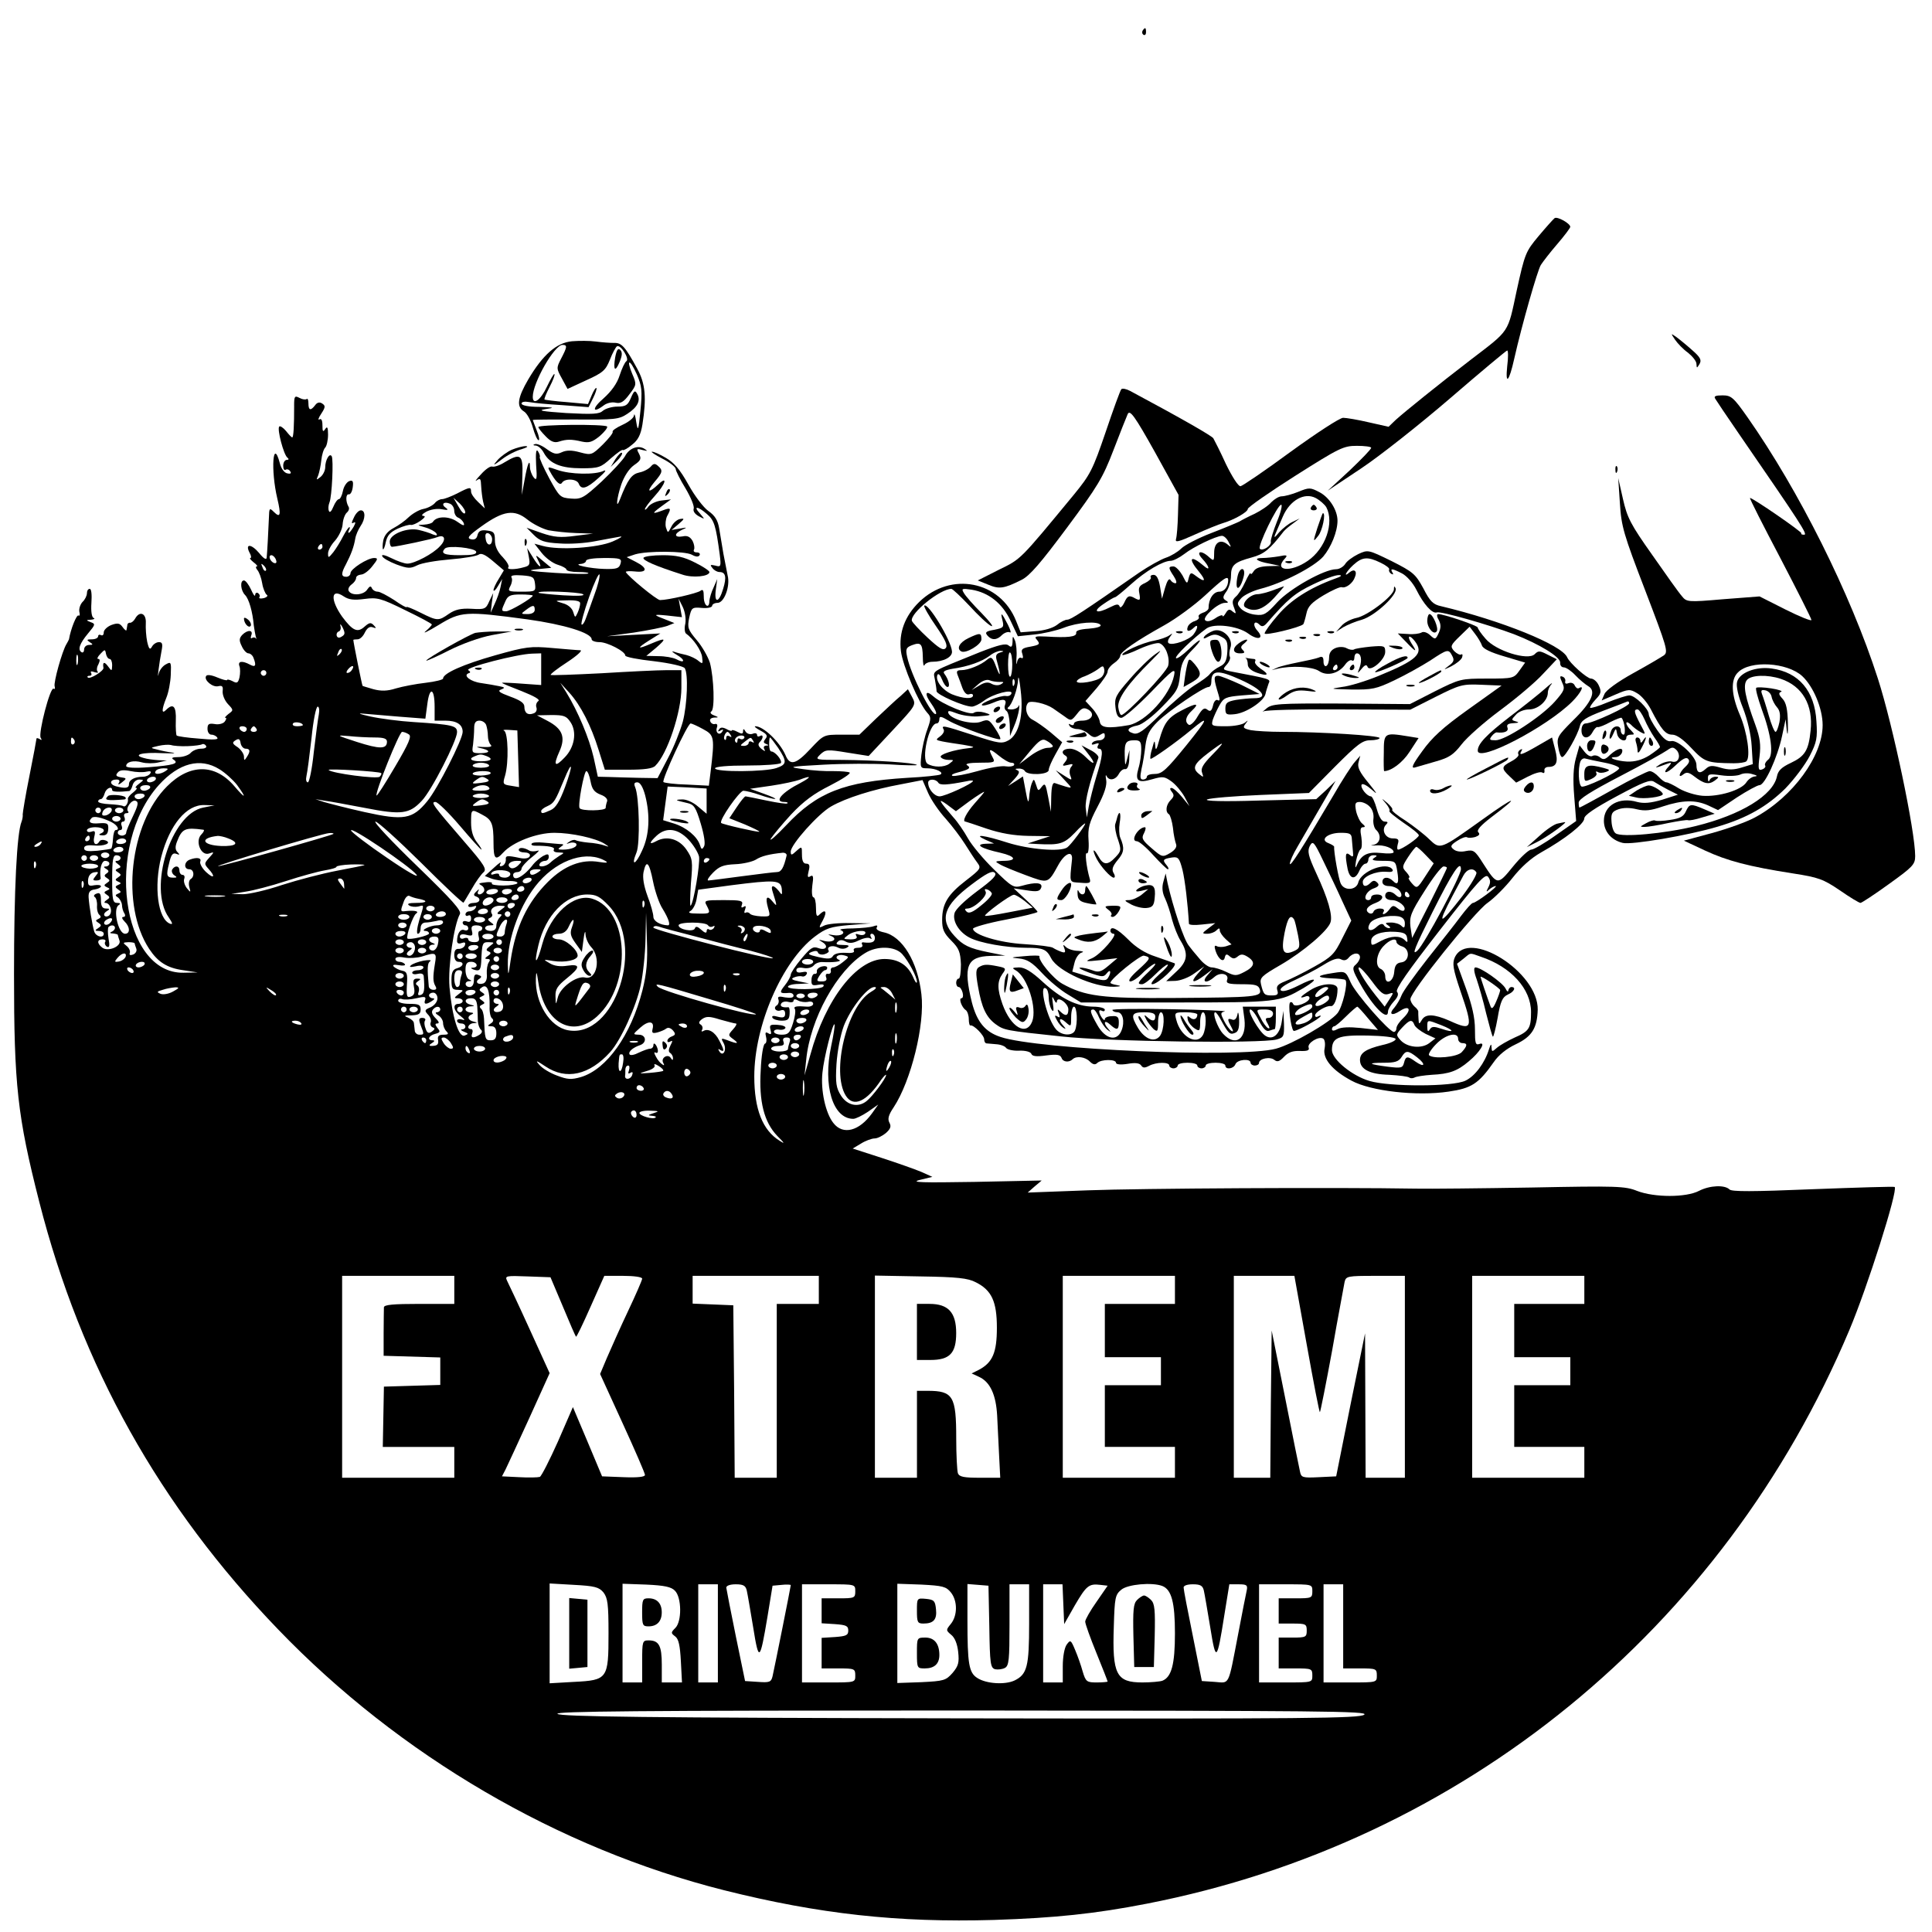 <?xml version="1.0" standalone="no"?>
<!DOCTYPE svg PUBLIC "-//W3C//DTD SVG 20010904//EN"
 "http://www.w3.org/TR/2001/REC-SVG-20010904/DTD/svg10.dtd">
<svg version="1.0" xmlns="http://www.w3.org/2000/svg"
 width="689pt" height="689pt" viewBox="0 0 689 689"
 preserveAspectRatio="xMidYMid meet">
<g transform="translate(0,689) scale(0.1,-0.1)"
fill="#000000" stroke="none">
<path d="M4075 6781 c-3 -5 -2 -12 3 -15 5 -3 9 1 9 9 0 17 -3 19 -12 6z"/>
<path d="M5544 6112 c-5 -4 -31 -33 -57 -64 -46 -55 -49 -62 -78 -194 -33
-154 -23 -139 -164 -247 -116 -89 -236 -186 -267 -214 l-26 -25 -71 16 c-38 9
-80 16 -91 16 -12 0 -96 -55 -187 -121 -91 -67 -172 -122 -179 -123 -8 -1 -30
34 -52 79 -20 44 -41 85 -45 92 -6 9 -112 70 -297 169 -13 7 -28 10 -31 6 -4
-4 -29 -73 -56 -153 -46 -135 -55 -152 -114 -224 -194 -235 -187 -228 -267
-267 l-75 -38 37 -15 c40 -17 57 -14 119 17 29 14 69 61 162 186 110 148 128
178 166 277 23 60 46 118 51 129 8 15 25 -8 96 -135 l85 -154 -2 -70 c-1 -38
-4 -78 -7 -87 -4 -14 8 -11 68 16 40 18 84 36 98 40 41 12 90 40 90 51 0 6 76
59 169 118 158 100 172 107 220 107 28 0 51 -3 51 -7 0 -5 -35 -41 -77 -81
l-78 -72 120 80 c66 44 209 157 317 250 109 94 200 170 203 170 4 0 4 -26 0
-57 -7 -69 7 -54 25 27 27 120 83 316 95 335 7 11 33 45 59 75 25 29 46 57 46
61 0 12 -46 38 -56 31z"/>
<path d="M5974 5678 c9 -13 29 -34 46 -46 16 -13 30 -30 30 -40 1 -16 1 -16
11 0 8 14 3 24 -27 50 -20 18 -46 39 -57 47 -19 13 -19 13 -3 -11z"/>
<path d="M2040 5673 c-55 -5 -104 -48 -156 -136 -38 -65 -43 -97 -16 -114 11
-6 25 -32 32 -57 7 -25 16 -46 21 -46 4 0 1 16 -7 35 -7 19 -14 36 -14 37 0 2
68 2 152 2 139 -1 155 0 185 20 37 24 49 48 35 72 -7 13 -11 11 -22 -15 -11
-26 -18 -31 -48 -31 -19 0 -43 -7 -52 -15 -13 -12 -36 -13 -131 -8 -86 6 -104
9 -74 14 35 5 33 6 -22 8 -38 0 -63 5 -63 12 0 6 11 8 28 5 15 -3 68 -8 119
-11 l92 -7 16 32 c9 18 14 34 12 36 -2 3 -10 -9 -17 -26 l-13 -31 -76 7 c-42
3 -77 8 -79 9 -2 2 6 22 18 45 12 23 20 44 17 46 -2 2 -14 -19 -27 -46 -22
-47 -50 -67 -50 -35 0 50 77 185 106 185 18 0 17 -7 -5 -49 -17 -33 -17 -35 3
-71 l20 -37 67 31 c60 27 69 36 84 73 9 24 21 45 25 48 13 8 46 -45 34 -53 -6
-4 -16 -26 -24 -50 -9 -29 -29 -57 -58 -83 -42 -36 -40 -56 2 -24 11 8 29 12
41 9 18 -4 29 2 49 29 26 34 27 36 11 73 -23 55 -9 55 16 -1 18 -42 20 -57 13
-129 -7 -72 -9 -77 -15 -41 -3 22 -7 33 -8 24 0 -9 -19 -24 -41 -34 -22 -10
-38 -21 -35 -25 2 -4 -14 -24 -35 -45 -39 -38 -41 -39 -82 -28 -29 8 -48 8
-65 0 -19 -9 -29 -6 -54 12 -16 12 -35 20 -42 17 -7 -2 -6 -5 4 -5 9 -1 22
-13 29 -27 21 -38 61 -54 134 -54 61 0 69 3 104 35 22 19 41 33 43 30 3 -2 18
6 33 19 21 16 31 35 37 72 15 95 11 146 -19 200 -42 77 -55 92 -82 91 -14 0
-43 2 -65 5 -22 3 -60 3 -85 1z"/>
<path d="M2194 5616 c-8 -47 0 -55 16 -16 9 22 10 34 2 42 -8 8 -13 0 -18 -26z"/>
<path d="M1049 5443 c0 -71 -2 -113 -7 -113 -2 0 -12 10 -22 23 -10 12 -21 19
-24 16 -9 -8 16 -102 29 -111 6 -5 5 -8 -2 -8 -7 0 -13 -9 -13 -21 0 -11 4
-18 9 -14 5 3 13 0 16 -6 5 -7 1 -10 -11 -7 -10 2 -21 16 -26 36 -25 94 -33
-25 -9 -126 14 -59 11 -71 -13 -47 -15 15 -16 13 -17 -22 -2 -48 -6 -124 -8
-142 -1 -9 -11 -3 -27 17 -28 33 -51 34 -34 1 6 -10 7 -19 3 -19 -4 0 1 -7 11
-15 11 -8 16 -15 12 -15 -5 0 -4 -6 2 -13 6 -7 14 -28 17 -47 3 -19 11 -37 16
-41 6 -3 1 -9 -10 -12 -12 -3 -19 -1 -16 3 3 5 1 11 -5 15 -5 3 -10 0 -10 -7
-1 -7 -7 2 -15 20 -8 17 -19 32 -25 32 -15 0 -12 -36 4 -52 14 -14 27 -61 31
-108 2 -14 5 -32 7 -40 3 -8 3 -12 1 -7 -3 4 -9 5 -14 2 -5 -4 -6 1 -3 9 8 20
-13 21 -32 2 -11 -12 -12 -20 -2 -40 6 -14 17 -26 24 -26 6 0 15 -7 18 -16 11
-28 7 -35 -13 -24 -28 15 -44 12 -37 -6 3 -8 3 -26 0 -40 -5 -20 -9 -22 -25
-13 -10 5 -19 7 -19 4 0 -3 -16 1 -35 9 -21 9 -37 11 -40 5 -9 -14 24 -42 44
-36 14 3 17 -1 15 -18 -1 -13 7 -33 19 -46 20 -21 20 -22 2 -35 -10 -8 -15
-14 -11 -14 5 0 3 -6 -3 -14 -6 -7 -22 -11 -36 -8 -20 3 -25 0 -25 -17 0 -12
6 -21 14 -21 8 0 18 -5 21 -11 5 -7 -15 -8 -66 -3 -41 3 -76 8 -79 11 -2 2 -4
26 -3 53 2 51 -9 64 -35 38 -16 -16 -16 1 1 43 8 19 15 56 16 82 2 46 1 48
-17 38 -12 -6 -23 -21 -26 -33 -7 -32 2 40 10 80 5 25 3 32 -9 32 -9 0 -20 -7
-25 -16 -7 -13 -11 -9 -17 17 -4 19 -6 49 -5 67 2 35 -22 45 -38 16 -5 -9 -13
-15 -18 -15 -5 1 -10 -3 -10 -9 -1 -5 -2 -13 -3 -17 0 -4 -7 1 -14 11 -10 14
-18 15 -40 7 -15 -6 -27 -18 -27 -26 0 -9 -4 -13 -10 -10 -5 3 -10 1 -10 -4 0
-6 -10 -11 -22 -11 -19 0 -20 -2 -8 -10 13 -8 12 -10 -2 -10 -10 0 -18 -7 -18
-16 0 -8 -4 -13 -9 -10 -15 9 -7 31 23 67 26 31 27 34 10 40 -18 7 -18 8 1 9
11 1 15 4 9 6 -7 3 -10 24 -8 54 2 29 0 50 -6 50 -6 0 -10 -7 -10 -16 0 -8 -7
-23 -16 -31 -8 -9 -13 -24 -11 -35 3 -10 1 -16 -3 -13 -7 4 -28 -49 -34 -85
-1 -3 -5 -10 -9 -17 -15 -24 -47 -138 -42 -151 2 -7 1 -11 -4 -8 -12 7 -55
-159 -46 -175 5 -8 4 -10 -3 -5 -7 4 -12 5 -12 1 0 -3 -11 -62 -25 -132 -14
-69 -24 -131 -24 -137 1 -6 -1 -18 -4 -26 -17 -41 -27 -242 -27 -544 0 -395
12 -506 90 -812 149 -585 429 -1086 852 -1525 433 -450 999 -781 1590 -930
339 -85 620 -116 963 -106 216 7 361 22 545 58 1125 219 2055 978 2505 2045
65 154 174 498 162 511 -3 2 -134 -2 -291 -8 -218 -9 -290 -9 -298 -1 -17 17
-70 15 -109 -5 -46 -24 -159 -24 -221 0 -42 17 -74 18 -375 12 -180 -3 -366
-5 -413 -4 -285 5 -988 1 -1170 -6 l-215 -8 25 22 25 21 -240 -5 c-188 -3
-230 -2 -195 7 l45 11 -40 18 c-22 9 -86 32 -142 50 l-102 33 30 18 c16 10 38
18 48 18 10 0 28 9 40 19 17 15 20 24 13 37 -7 13 -4 27 15 55 62 94 112 296
99 403 -13 116 -68 207 -134 221 -19 4 -30 11 -25 18 4 7 0 8 -11 4 -10 -4
-43 -7 -74 -8 -31 0 -51 -3 -44 -6 22 -9 2 -23 -26 -18 -21 4 -22 3 -8 -3 26
-11 4 -26 -27 -17 -19 5 -20 5 -4 -5 24 -15 12 -31 -15 -21 -19 7 -28 0 -60
-38 -21 -25 -38 -51 -38 -57 0 -6 -9 -23 -21 -38 -21 -26 -19 -30 14 -27 9 1
17 -3 17 -10 0 -7 -10 -9 -30 -6 -22 5 -28 3 -24 -7 3 -8 0 -17 -5 -21 -16 -9
-3 -25 14 -18 10 3 15 -1 15 -12 0 -13 -6 -16 -26 -11 -17 5 -23 3 -19 -4 3
-5 18 -10 33 -10 22 0 27 5 28 25 1 13 -1 24 -5 23 -20 -2 -31 3 -25 13 3 6
15 9 25 6 11 -3 19 -1 19 4 0 6 6 7 16 1 9 -5 25 -7 35 -5 11 3 19 0 19 -7 0
-6 -10 -11 -22 -10 -37 3 -50 1 -43 -9 3 -6 0 -28 -7 -50 -11 -35 -17 -41 -40
-41 -16 0 -28 5 -28 11 0 5 8 9 18 7 11 -2 21 1 23 6 2 5 -10 10 -27 11 -27 2
-31 0 -26 -18 4 -15 2 -18 -8 -12 -10 6 -12 3 -8 -13 3 -12 1 -23 -4 -24 -6
-2 -13 -44 -15 -94 -7 -112 12 -186 59 -235 27 -27 28 -30 8 -17 -60 37 -90
112 -90 229 0 182 99 410 216 499 40 30 56 35 123 41 l76 6 -73 1 c-40 1 -82
-3 -93 -9 -20 -10 -20 -9 -4 20 16 31 9 41 -13 19 -9 -9 -12 -4 -12 25 0 20
-4 37 -9 37 -5 0 -7 19 -4 42 5 32 3 39 -7 33 -10 -6 -11 -2 -6 19 5 19 3 26
-9 26 -10 0 -15 10 -15 32 0 30 0 31 -20 13 -17 -16 -20 -16 -20 -2 0 25 98
135 144 161 52 30 150 61 249 79 l77 15 20 -46 c11 -25 39 -66 63 -92 23 -26
54 -67 69 -91 15 -24 34 -53 43 -65 15 -20 13 -23 -40 -64 -65 -50 -85 -83
-85 -141 0 -33 6 -47 33 -74 27 -27 32 -40 34 -84 0 -28 -3 -51 -8 -51 -5 0
-9 -7 -9 -15 0 -8 4 -15 9 -15 5 0 11 -9 14 -20 3 -11 1 -20 -4 -20 -11 0 1
-33 15 -42 6 -4 11 -19 11 -32 0 -14 3 -25 6 -23 11 3 49 -35 49 -50 0 -7 3
-13 8 -14 4 0 20 -2 35 -3 16 -1 31 -7 35 -13 4 -6 25 -11 46 -10 23 1 41 -4
44 -11 3 -9 18 -11 53 -6 39 5 50 3 55 -9 5 -15 27 -17 40 -4 13 12 45 8 61
-9 11 -11 19 -12 26 -5 14 14 67 14 67 1 0 -6 16 -8 41 -4 28 5 43 3 49 -6 6
-9 13 -9 28 -1 26 14 72 14 72 1 0 -5 7 -10 15 -10 8 0 15 5 15 10 0 6 16 10
35 10 19 0 35 -4 35 -10 0 -5 7 -10 15 -10 8 0 15 5 15 10 0 6 16 10 35 10 19
0 35 -4 35 -10 0 -16 30 -12 36 5 7 17 54 21 54 5 0 -5 7 -10 15 -10 8 0 15 4
15 9 0 16 40 24 55 11 10 -8 18 -6 34 11 15 16 31 22 57 21 26 -1 35 2 31 12
-6 16 36 42 52 32 6 -4 8 -19 5 -35 -8 -36 27 -78 96 -115 68 -37 231 -56 346
-39 82 12 107 28 161 105 17 25 45 48 79 64 57 27 76 57 78 123 3 134 -248
292 -296 186 -9 -21 -6 -41 20 -118 47 -136 44 -145 -39 -107 -55 24 -85 25
-98 3 -10 -17 -11 -16 -12 2 -1 11 -1 23 -1 27 1 3 -5 12 -13 18 -8 7 -15 19
-15 27 0 26 229 311 275 343 24 17 64 57 89 89 30 38 65 70 102 91 86 48 154
102 154 121 0 12 37 37 117 80 93 50 119 60 132 51 9 -6 32 -19 51 -29 l34
-17 -56 -18 c-42 -12 -66 -14 -89 -8 -65 19 -119 -12 -119 -67 0 -38 26 -69
67 -79 31 -8 236 27 339 58 105 31 176 72 241 136 32 33 71 85 87 116 25 49
28 64 24 123 -6 109 -63 176 -160 189 -56 8 -115 -15 -123 -48 -4 -15 4 -51
21 -93 16 -41 29 -97 31 -135 l4 -65 -39 -12 c-29 -9 -48 -9 -75 -1 -31 9 -40
9 -55 -5 -21 -19 -32 -13 -32 16 0 28 -66 90 -90 84 -13 -3 -27 7 -49 38 -17
24 -31 50 -31 58 0 19 -49 67 -69 67 -9 0 -43 -11 -76 -24 -33 -14 -62 -23
-64 -20 -2 2 6 15 19 29 20 21 22 28 12 50 -6 14 -19 25 -28 25 -14 0 -76 55
-85 76 -19 44 -235 131 -449 182 -29 6 -40 17 -64 64 -28 51 -36 58 -113 97
-84 41 -84 41 -119 25 -20 -10 -41 -25 -47 -36 -7 -10 -21 -18 -32 -18 -42 0
-165 -69 -210 -118 -39 -43 -48 -48 -79 -44 -19 2 -42 12 -51 22 -14 16 -14
19 2 37 10 11 41 26 68 33 79 20 191 78 224 115 28 33 51 89 51 128 0 37 -28
82 -63 101 -34 18 -38 18 -77 2 -22 -9 -49 -16 -59 -16 -10 0 -26 -10 -37 -21
-10 -12 -37 -30 -59 -41 -22 -10 -47 -23 -55 -28 -8 -4 -53 -23 -100 -41 -47
-18 -95 -43 -107 -55 -12 -12 -37 -27 -55 -33 -18 -6 -61 -30 -95 -53 -204
-142 -244 -168 -257 -168 -7 0 -24 -8 -37 -19 -15 -11 -45 -20 -77 -22 l-52
-4 -16 40 c-57 144 -233 178 -346 68 -51 -50 -73 -109 -65 -175 6 -51 64 -187
94 -220 14 -15 14 -21 0 -60 -9 -24 -18 -64 -21 -90 -5 -47 -4 -48 22 -48 30
0 59 -15 46 -22 -5 -3 -58 -9 -119 -12 -226 -14 -321 -52 -431 -169 -36 -38
-61 -60 -55 -48 7 11 39 50 72 86 45 48 82 75 140 104 43 22 75 43 69 46 -5 3
-31 5 -57 5 -27 -1 -75 2 -108 7 -57 8 -54 9 73 16 73 4 178 4 235 1 56 -4
100 -4 97 -2 -7 8 -149 17 -265 18 -98 0 -99 0 -80 19 19 18 25 19 97 7 l76
-12 85 91 c84 90 85 91 70 119 l-15 28 -26 -24 c-15 -12 -54 -49 -87 -80 l-60
-58 -64 0 c-63 0 -63 0 -110 -50 -53 -57 -74 -62 -90 -22 -21 47 -79 103 -108
102 -4 -1 5 -8 20 -16 22 -12 26 -18 17 -29 -8 -10 -8 -14 2 -18 11 -4 10 -6
0 -6 -8 -1 -10 -6 -6 -13 5 -9 2 -8 -10 1 -12 10 -14 17 -6 25 13 13 13 29 0
21 -5 -3 -10 -2 -10 4 0 6 -7 8 -16 4 -9 -3 -20 0 -25 8 -6 11 -9 11 -9 1 0
-10 -5 -10 -20 -2 -11 6 -20 8 -20 5 0 -3 -9 -1 -19 5 -14 7 -22 7 -27 -2 -5
-7 -3 -8 6 -3 9 5 11 4 6 -4 -10 -16 -26 -4 -19 15 3 9 0 14 -7 12 -7 -2 -15
3 -17 10 -3 7 3 12 14 13 17 0 17 1 -1 8 -11 4 -15 10 -9 14 13 8 9 119 -5
173 -7 22 -28 59 -47 81 -32 38 -34 45 -27 80 8 36 10 38 45 35 21 -2 37 2 37
8 0 5 9 10 19 10 24 0 46 60 36 98 -3 15 -10 50 -15 77 -5 28 -11 68 -15 90
-5 30 -15 46 -39 63 -17 12 -49 54 -71 94 -30 54 -51 78 -80 95 -22 13 -44 23
-50 22 -5 0 11 -11 38 -25 26 -13 47 -30 47 -37 0 -6 16 -38 35 -69 19 -32 32
-64 29 -72 -3 -9 4 -19 18 -27 23 -12 23 -12 4 10 -25 27 -8 27 25 -2 26 -22
32 -40 46 -146 5 -41 4 -44 -16 -38 -18 4 -20 3 -10 -9 6 -8 17 -14 25 -14 22
0 26 -18 13 -60 -15 -51 -33 -53 -26 -2 l5 37 -13 -30 c-8 -16 -14 -38 -15
-47 0 -32 -20 -19 -20 13 0 24 -3 29 -12 22 -12 -9 -116 -33 -144 -33 -12 0
-115 85 -122 100 -1 3 13 4 33 2 44 -5 46 12 3 34 l-33 17 30 10 c44 13 176
12 202 -1 14 -8 24 -9 28 -2 3 5 -1 10 -10 10 -9 0 -13 4 -10 10 3 5 1 19 -5
31 -9 15 -19 20 -36 16 -30 -5 -31 10 -1 24 19 8 18 9 -8 4 l-30 -5 25 21 c22
19 22 21 5 18 -11 -2 -25 -15 -31 -28 -12 -23 -12 -23 -19 -2 -3 11 -1 29 4
40 16 29 14 32 -15 21 -40 -15 -41 -12 -4 15 l33 24 -34 -4 c-18 -2 -39 -12
-46 -21 -7 -10 -13 -14 -13 -10 0 5 16 26 35 47 39 43 48 75 12 41 -34 -32
-43 -27 -13 9 30 35 31 42 12 58 -10 9 -16 8 -25 -3 -7 -8 -25 -18 -41 -21
-27 -6 -41 -24 -69 -96 -16 -41 -12 4 5 54 10 28 27 55 45 68 25 17 27 23 18
41 -10 18 -8 19 13 13 18 -4 19 -4 7 4 -23 15 -55 3 -70 -26 -8 -14 -45 -54
-83 -90 -64 -59 -73 -64 -110 -61 -38 3 -41 6 -77 72 -21 39 -36 73 -34 76 2
3 -1 12 -6 20 -7 11 -9 -4 -7 -47 4 -52 2 -59 -9 -45 -7 9 -13 26 -13 36 0 33
-9 12 -19 -45 l-10 -54 2 68 c3 76 -6 83 -64 48 -17 -11 -37 -17 -43 -15 -7 3
-25 -10 -41 -28 -17 -18 -23 -27 -15 -21 13 9 15 6 16 -20 1 -18 4 -43 7 -56
l6 -24 -24 23 c-14 13 -25 29 -25 37 0 17 -4 17 -50 -7 -22 -11 -46 -20 -53
-20 -8 0 -20 -6 -26 -14 -7 -8 -25 -18 -41 -21 -16 -3 -39 -17 -52 -29 -13
-13 -37 -30 -54 -39 -21 -11 -33 -26 -37 -44 -3 -15 -3 -30 -1 -32 2 -2 7 10
10 26 5 23 15 35 43 48 20 9 41 15 47 13 5 -1 20 5 34 15 15 11 19 17 10 17
-9 1 -4 7 10 15 15 8 38 12 55 9 22 -4 26 -3 15 5 -18 12 -8 24 14 15 9 -3 16
-15 16 -25 0 -11 6 -22 14 -25 8 -3 17 -12 20 -20 4 -11 -3 -9 -24 6 -29 20
-73 20 -86 -1 -3 -5 -17 -9 -32 -10 -26 -1 -26 -1 5 -10 18 -5 35 -15 39 -21
5 -8 2 -9 -12 -4 -10 5 -33 12 -50 16 -41 10 -104 -15 -104 -41 0 -10 3 -19 8
-19 15 0 148 28 163 35 26 10 31 -10 8 -33 -24 -27 -91 -62 -116 -62 -11 0
-36 9 -56 19 -22 11 -37 15 -34 8 2 -7 25 -20 51 -30 41 -15 50 -15 74 -3 15
8 68 17 117 21 50 4 95 12 102 17 9 7 24 0 51 -23 l39 -33 -18 -30 c-11 -17
-19 -35 -19 -41 1 -5 8 1 16 15 l15 25 -6 -29 c-3 -16 -13 -43 -21 -60 l-14
-31 4 35 5 35 -14 -29 c-12 -28 -16 -30 -64 -27 -38 2 -58 -3 -80 -18 -37 -26
-41 -26 -101 4 -28 14 -50 23 -50 20 0 -3 -20 8 -44 25 -25 16 -51 30 -59 30
-9 0 -18 6 -21 13 -3 8 -8 7 -16 -5 -12 -20 -55 -24 -66 -6 -4 6 0 16 9 23 10
7 17 17 17 24 0 6 8 11 18 12 9 0 27 13 40 30 20 25 21 29 6 29 -23 0 -84 -39
-84 -54 0 -7 -7 -13 -15 -13 -19 0 -19 12 -1 45 18 35 28 61 33 91 2 13 11 33
19 45 18 26 18 56 1 56 -8 0 -19 -12 -25 -26 -9 -18 -9 -23 -1 -18 8 4 8 0 0
-15 -7 -11 -14 -21 -17 -21 -3 0 -2 5 1 10 3 6 4 10 1 10 -3 0 -13 -15 -22
-32 -9 -18 -25 -44 -35 -57 -17 -21 -19 -22 -19 -5 0 11 11 31 25 46 13 15 26
41 27 58 1 17 8 36 15 42 7 6 10 15 6 21 -11 19 -10 46 1 44 6 -1 12 10 14 25
3 22 0 27 -13 22 -9 -4 -19 -19 -22 -35 -3 -16 -10 -29 -14 -29 -5 0 -14 -12
-20 -27 -7 -17 -13 -23 -16 -15 -3 7 -2 20 2 30 9 21 15 154 8 165 -8 13 -23
-14 -23 -39 0 -12 -8 -28 -17 -35 -15 -12 -16 -12 -8 6 4 11 9 35 11 54 2 19
8 39 14 45 5 5 10 26 10 46 0 26 -3 31 -10 20 -8 -12 -10 -9 -10 13 0 18 -4
26 -11 21 -6 -3 -3 6 7 21 15 23 15 28 3 36 -9 6 -18 4 -25 -6 -16 -21 -24
-19 -24 7 0 12 -3 18 -6 15 -4 -3 -15 -2 -26 4 -17 9 -19 6 -19 -28z m3681
-362 c29 -55 -3 -148 -66 -191 -62 -43 -124 -36 -81 9 10 11 6 13 -22 7 -18
-3 -45 -6 -59 -6 -35 0 -20 -12 25 -20 l38 -8 -42 -1 c-29 -1 -45 -7 -52 -18
-6 -10 -11 -13 -11 -8 0 6 -9 -8 -19 -30 -10 -22 -25 -46 -34 -53 -12 -11 -14
-19 -6 -39 8 -22 8 -24 -5 -14 -11 10 -16 9 -25 -6 -6 -10 -11 -14 -11 -9 0 4
-12 1 -26 -9 -17 -11 -30 -13 -36 -7 -11 11 46 62 70 62 14 0 14 2 3 9 -11 7
-11 13 3 32 9 13 16 38 16 55 0 39 12 49 74 66 44 12 64 28 114 93 5 6 19 18
33 28 l24 18 -25 -12 c-14 -6 -35 -23 -48 -37 -16 -20 -20 -22 -14 -7 5 11 17
39 27 63 25 58 77 87 117 66 15 -8 32 -23 38 -33z m-3071 -20 c-3 -7 -13 3
-23 21 l-19 33 23 -21 c12 -12 21 -27 19 -33z m2895 -31 c-13 -33 -23 -65 -22
-71 4 -14 -29 -36 -39 -26 -9 9 63 157 76 157 5 0 -1 -27 -15 -60z m-2598 -31
c22 -4 66 -9 99 -10 l60 -2 -64 -8 c-52 -7 -75 -5 -119 10 l-54 19 26 -26 c21
-21 37 -27 91 -30 36 -3 94 1 128 8 34 6 73 14 87 16 14 3 3 -5 -25 -17 -53
-23 -191 -32 -249 -16 l-30 8 26 -33 c14 -18 40 -37 57 -42 17 -5 31 -13 31
-17 0 -5 19 -9 42 -9 23 0 39 -2 36 -5 -3 -3 -56 -2 -119 2 -92 6 -104 9 -63
13 l50 5 -29 24 c-28 24 -29 24 -18 3 18 -34 3 -26 -19 11 l-20 32 6 -31 c5
-27 3 -32 -18 -37 -31 -9 -63 -9 -55 0 4 4 -5 20 -20 36 -19 19 -28 39 -28 60
0 28 -4 32 -28 35 -21 3 -30 -1 -34 -16 -3 -14 -11 -18 -24 -15 -15 4 -8 13
38 46 78 56 117 62 164 24 20 -16 54 -33 75 -38z m-201 -32 c0 -26 -20 -25
-23 2 -3 16 1 22 10 19 7 -3 13 -12 13 -21z m2626 -9 c11 -21 11 -22 -4 -9
-25 20 -47 6 -47 -30 0 -30 -1 -31 -18 -16 -29 27 -49 21 -24 -6 26 -28 29
-46 5 -25 -48 41 -58 28 -17 -21 27 -33 22 -40 -11 -15 -18 14 -20 13 -26 -8
-5 -22 -6 -22 -22 10 -10 17 -24 32 -32 32 -19 0 -19 -5 1 -35 9 -14 12 -25 6
-25 -6 0 -14 5 -18 12 -5 7 -12 -4 -19 -28 l-11 -39 -7 43 c-5 28 -12 42 -23
42 -8 0 -13 -4 -10 -9 3 -4 -6 -13 -20 -20 -21 -9 -25 -17 -21 -36 5 -28 3
-29 -22 -15 -15 7 -21 4 -31 -18 -7 -15 -15 -22 -17 -15 -4 10 -11 9 -33 -2
-48 -25 -67 -18 -26 10 20 14 39 25 42 25 4 0 29 21 57 46 53 48 115 84 142
84 9 0 31 11 48 24 33 26 113 64 134 65 7 1 18 -9 24 -21z m-3231 -18 c0 -5
-5 -10 -11 -10 -5 0 -7 5 -4 10 3 6 8 10 11 10 2 0 4 -4 4 -10z m548 -17 c3
-10 -13 -13 -57 -13 -57 0 -71 6 -54 24 12 12 106 2 111 -11z m-714 -29 c4
-10 1 -14 -6 -12 -15 5 -23 28 -10 28 5 0 13 -7 16 -16z m1229 -14 c-5 -17
-13 -20 -57 -19 -50 1 -120 16 -83 18 9 1 17 6 17 11 0 6 28 10 64 10 59 0 64
-2 59 -20z m2711 3 c19 -9 33 -20 30 -24 -2 -4 1 -11 7 -15 8 -4 9 -3 5 4 -10
16 -1 15 34 -3 17 -9 39 -34 51 -58 26 -52 57 -87 73 -81 14 5 183 -43 276
-78 90 -35 165 -81 164 -101 -1 -10 5 -17 13 -17 8 0 27 -13 41 -28 15 -16 36
-33 46 -39 30 -17 13 -57 -54 -122 -55 -55 -59 -61 -53 -95 3 -20 9 -36 14
-36 11 0 55 78 63 110 4 20 20 31 83 55 43 16 81 31 86 33 4 2 7 -1 7 -6 0
-11 -132 -72 -155 -72 -9 0 -15 -10 -15 -25 0 -30 25 -34 40 -5 6 11 14 19 18
17 5 -1 25 7 45 18 20 10 38 17 40 15 11 -13 16 -60 7 -60 -5 0 -10 7 -10 15
0 20 -26 19 -34 -1 -11 -28 -5 -40 6 -14 11 25 11 25 15 3 4 -22 33 -33 33
-13 0 6 7 10 16 10 14 0 14 1 0 16 -9 8 -16 20 -16 25 0 6 7 3 16 -5 8 -9 24
-21 35 -27 19 -10 19 -9 -1 28 -22 42 -25 53 -10 53 5 0 16 -16 25 -36 8 -19
24 -48 35 -64 11 -15 20 -31 20 -34 0 -3 -17 -16 -38 -30 -26 -16 -51 -23 -79
-22 -39 2 -76 16 -41 16 9 0 18 7 22 15 8 22 -14 18 -41 -6 -18 -18 -25 -20
-37 -10 -8 7 -20 9 -27 5 -7 -4 -19 3 -29 16 l-17 22 -13 -46 c-9 -32 -11 -74
-6 -135 l7 -89 -73 -51 c-39 -28 -79 -51 -87 -51 -9 0 -38 -27 -65 -60 -55
-68 -56 -68 -107 11 -29 46 -34 49 -61 44 -17 -4 -35 -2 -44 6 -13 10 -11 15
12 30 15 10 31 16 36 13 4 -3 18 -2 29 1 14 5 18 10 11 17 -7 7 8 24 47 54
108 81 85 76 -30 -7 -154 -110 -152 -110 -192 -72 -17 17 -56 47 -84 66 -29
18 -51 36 -48 39 3 3 -5 13 -17 24 -23 19 -23 19 -5 -2 9 -11 15 -23 12 -26
-3 -3 20 -21 50 -42 30 -20 55 -40 55 -45 0 -9 -61 -51 -74 -51 -4 0 -4 9 -1
20 5 16 2 20 -18 20 -27 0 -42 31 -24 49 8 8 7 11 -5 11 -10 0 -20 16 -28 45
-7 25 -16 45 -21 45 -14 0 -39 31 -33 42 4 5 19 -3 37 -19 22 -20 18 -13 -12
24 -33 40 -41 57 -36 75 l6 23 -19 -22 c-11 -12 -46 -66 -77 -120 -115 -195
-155 -257 -155 -243 0 8 12 35 27 60 32 55 82 142 113 195 l23 40 -34 -33 -35
-32 -205 -5 c-127 -4 -196 -2 -184 4 12 5 98 12 192 16 l171 7 93 94 c80 80
98 94 126 94 18 0 33 4 33 8 0 9 -210 22 -350 22 -43 0 -92 3 -109 6 -27 6
-30 9 -19 23 10 13 10 14 -2 4 -8 -7 -38 -13 -68 -13 -51 0 -53 1 -47 23 4 12
15 36 24 52 15 27 23 30 80 35 l63 5 -66 33 c-37 17 -74 32 -82 32 -17 0 -16
-10 2 -69 5 -16 4 -22 -3 -18 -6 4 -14 -4 -17 -19 -5 -20 -10 -23 -20 -15 -11
9 -18 4 -35 -24 -11 -20 -26 -33 -31 -30 -16 10 -12 30 10 50 30 28 17 29 -33
3 -51 -26 -65 -44 -83 -108 -9 -34 -13 -39 -14 -20 -2 22 -3 21 -11 -9 -6 -18
-8 -35 -6 -37 3 -4 91 58 145 103 66 55 62 43 -18 -56 -70 -86 -86 -101 -111
-101 -16 0 -29 -4 -29 -10 0 -5 -6 -10 -14 -10 -10 0 -11 8 -5 38 5 20 11 58
14 84 5 37 14 55 43 84 38 38 164 124 182 124 6 0 10 8 10 19 0 42 24 43 104
7 80 -36 101 -66 49 -66 -16 0 -45 -3 -65 -6 -32 -6 -38 -11 -38 -31 0 -21 4
-23 33 -20 41 4 104 46 110 72 2 11 8 27 11 37 8 17 9 16 -137 44 -27 6 -27 7
-12 24 9 10 14 23 11 28 -3 6 -2 20 2 32 12 33 -29 73 -62 60 -13 -5 -27 -14
-31 -20 -6 -9 -1 -9 15 0 18 9 28 9 46 -1 20 -10 23 -19 21 -53 -2 -32 -8 -44
-27 -53 -14 -7 -29 -18 -35 -26 -5 -8 -30 -26 -55 -41 -25 -16 -79 -62 -121
-103 -62 -61 -81 -74 -98 -68 -27 8 -20 21 16 28 16 3 54 32 87 66 53 54 59
64 64 111 4 41 11 58 38 86 48 48 42 56 -6 9 -22 -21 -43 -36 -46 -32 -6 6 62
72 109 106 27 19 111 9 148 -18 35 -26 59 -19 33 10 -19 21 -11 40 8 21 8 -8
15 -7 27 7 73 84 99 106 164 137 39 19 81 34 92 33 13 0 9 -5 -15 -13 -90 -33
-157 -76 -202 -129 -27 -31 -48 -60 -48 -66 0 -9 126 21 138 33 2 3 7 20 11
38 5 25 18 39 61 65 30 18 60 31 65 29 14 -5 40 14 47 36 9 21 -2 31 -19 17
-24 -21 -13 2 13 26 32 29 51 31 98 8z m-3976 -28 c-3 -3 -9 2 -12 12 -6 14
-5 15 5 6 7 -7 10 -15 7 -18z m1171 -88 c-12 -34 -26 -73 -31 -86 -5 -13 -11
-21 -14 -18 -3 3 9 47 27 98 18 51 35 87 37 80 2 -7 -6 -40 -19 -74z m-211 41
c3 -27 2 -28 -48 -28 -48 0 -50 1 -40 20 6 11 8 25 4 31 -4 7 9 9 38 7 39 -3
43 -6 46 -30z m2472 13 c0 -23 -14 -41 -31 -41 -22 0 -39 -26 -39 -59 0 -5 -9
-13 -20 -16 -11 -4 -18 -10 -15 -15 3 -5 -3 -11 -14 -15 -11 -3 -22 -12 -25
-20 -7 -18 5 -20 22 -3 16 16 15 -3 -2 -25 -15 -19 -73 -40 -88 -31 -5 3 -3
13 4 22 11 15 11 15 -2 6 -8 -6 -33 -15 -55 -19 -41 -7 -120 -43 -112 -51 2
-2 30 7 61 22 31 14 63 23 71 20 22 -8 38 -51 31 -80 -6 -24 -151 -176 -167
-176 -4 0 -9 12 -11 28 -3 30 33 82 117 165 38 38 42 44 15 24 -20 -14 -61
-54 -91 -89 -50 -57 -55 -67 -51 -100 3 -27 9 -38 21 -38 9 0 56 41 105 91 81
84 89 89 83 60 -14 -70 -101 -165 -161 -177 -75 -13 -101 -10 -104 13 -2 12
-14 33 -27 47 l-24 26 40 46 c21 25 39 51 39 59 0 8 10 21 23 30 12 8 22 20
22 26 0 14 58 54 157 109 43 24 108 72 145 106 67 62 83 73 83 55z m-923 -91
c31 -34 65 -66 77 -72 12 -6 -3 14 -33 45 -30 30 -59 63 -64 73 -9 15 -6 16
28 11 61 -10 110 -49 139 -111 l26 -55 57 6 c32 3 80 14 106 24 51 20 122 25
132 10 3 -6 -16 -11 -42 -13 -32 -2 -47 -7 -45 -15 2 -14 -29 -18 -108 -13
-39 2 -43 0 -31 -13 11 -14 8 -17 -24 -23 -30 -5 -35 -10 -29 -26 4 -13 2 -18
-4 -14 -6 3 -13 -4 -15 -16 -3 -13 -3 -5 -2 17 2 22 -1 49 -5 60 -8 19 -9 18
-9 -4 -1 -18 -4 -21 -14 -13 -10 9 -36 2 -103 -24 -180 -73 -166 -64 -160 -97
3 -16 6 -35 6 -42 0 -12 98 -55 126 -55 8 0 27 9 43 21 33 25 104 43 98 26 -2
-7 -11 -11 -20 -9 -18 3 -93 -26 -85 -33 3 -3 21 1 40 9 37 16 50 13 42 -9 -3
-7 -1 -16 5 -20 6 -3 11 -25 12 -48 l1 -42 14 34 c8 18 16 45 18 60 2 14 1 20
-1 14 -2 -7 -14 -13 -26 -13 -13 0 -17 3 -11 8 13 9 34 66 35 101 1 14 5 -4 9
-41 11 -88 -6 -157 -43 -178 -24 -13 -34 -12 -125 18 -108 35 -116 37 -107 21
4 -6 -1 -16 -11 -24 -18 -13 -18 -14 6 -19 14 -3 48 -8 75 -12 41 -7 45 -9 20
-12 -55 -6 -106 -23 -100 -32 4 -6 16 -10 28 -10 20 0 20 0 2 -14 -18 -13 -56
-13 -77 0 -24 15 5 144 32 144 6 0 10 7 10 15 0 12 6 11 33 -5 37 -22 178 -72
184 -66 3 2 -6 20 -18 38 -21 32 -25 34 -51 24 -31 -12 -108 9 -116 31 -3 10
4 9 30 -1 18 -7 51 -12 73 -11 52 4 55 5 25 14 -14 4 -30 4 -37 -1 -13 -11
-114 31 -145 59 -28 25 -32 8 -7 -26 12 -17 20 -33 17 -37 -13 -12 -90 140
-103 204 -6 28 -3 33 17 41 32 12 38 6 39 -42 0 -23 3 -36 6 -29 2 6 15 12 28
12 40 0 72 17 70 37 -3 40 -86 176 -99 163 -2 -3 16 -36 42 -73 35 -51 43 -70
34 -79 -9 -9 -24 1 -64 38 -29 27 -54 54 -56 60 -7 27 101 114 141 114 4 0 33
-27 64 -60z m-2157 24 c45 6 58 3 145 -40 52 -25 95 -48 95 -51 0 -3 -10 -14
-22 -24 -13 -11 8 -1 46 22 80 49 96 50 318 20 129 -18 228 -48 228 -71 0 -5
12 -10 28 -10 28 0 92 -33 92 -48 0 -5 46 -14 102 -20 58 -7 105 -18 110 -25
13 -20 9 -129 -7 -191 -9 -32 -32 -91 -53 -130 l-37 -71 -65 1 c-36 1 -84 2
-106 3 l-42 1 -15 69 c-16 69 -56 164 -97 231 l-22 35 32 -35 c41 -45 78 -118
105 -205 l22 -70 83 0 c57 0 88 4 97 14 43 42 93 192 93 278 l0 63 -54 0 c-30
0 -134 -5 -231 -11 -97 -5 -179 -8 -181 -6 -3 2 24 23 58 45 35 23 56 42 48
43 -8 0 -53 4 -100 8 -78 7 -94 5 -204 -26 -113 -32 -186 -64 -186 -83 0 -4
-28 -11 -62 -15 -35 -4 -82 -13 -106 -20 -31 -10 -53 -10 -80 -3 -20 6 -38 11
-39 12 -2 2 -33 156 -33 164 0 1 7 2 15 2 9 0 20 11 26 24 8 16 17 23 28 19
13 -5 14 -3 4 7 -10 11 -16 10 -32 -4 -26 -24 -43 -16 -81 35 -43 61 -40 103
6 72 18 -12 37 -14 74 -9z m779 17 c9 -6 -18 -7 -70 -4 -46 3 -86 7 -88 9 -10
9 145 3 158 -5z m-179 -5 c0 -8 -81 -56 -95 -56 -18 0 -18 2 -3 35 9 21 18 25
55 25 23 0 43 -2 43 -4z m169 -28 c0 -7 -4 -22 -9 -33 -9 -19 -9 -19 -16 3 -4
13 -18 26 -38 31 -30 9 -29 9 17 10 32 1 47 -3 46 -11z m375 -72 c-4 -16 -2
-31 2 -35 27 -19 56 -62 58 -85 3 -24 2 -25 -13 -13 -9 8 -28 17 -43 21 -14 3
-34 8 -45 12 -10 3 -5 -2 10 -11 32 -18 30 -33 -1 -16 -12 6 -40 11 -64 11
l-43 1 35 29 c39 34 35 37 -17 15 -51 -22 -54 -18 -8 11 l40 25 -95 -5 -95 -5
95 13 c52 8 106 19 120 24 l25 10 -25 10 c-53 20 -53 22 -2 17 l54 -6 -6 33
-6 33 15 -30 c8 -17 12 -42 9 -59z m-537 49 c0 -9 -10 -15 -26 -15 -24 0 -24
1 -5 15 24 18 31 19 31 0z m-688 -95 c-9 -6 -15 -5 -18 2 -2 7 1 14 7 16 6 2
9 11 6 20 -2 9 1 7 8 -6 9 -19 9 -25 -3 -32z m-828 -80 c5 0 9 -10 9 -22 -1
-22 -1 -23 -15 -4 -13 18 -20 15 -16 -6 1 -11 -49 -42 -56 -34 -3 3 -1 6 6 6
7 0 9 4 6 10 -4 6 1 7 12 3 10 -3 15 -3 11 2 -4 4 -3 16 3 26 6 13 6 19 -1 19
-5 0 -2 8 8 18 16 17 17 17 20 0 2 -10 8 -18 13 -18z m820 17 c-10 -9 -11 -8
-5 6 3 10 9 15 12 12 3 -3 0 -11 -7 -18z m2356 6 c-14 -4 -17 -11 -13 -26 15
-53 15 -68 0 -29 -14 38 -18 42 -33 30 -23 -20 -68 -38 -93 -38 -15 0 -18 -4
-13 -17 4 -10 12 -31 17 -46 7 -18 16 -26 24 -23 8 3 14 1 14 -4 0 -14 -35
-12 -75 4 -34 15 -60 48 -52 69 3 7 10 0 16 -15 6 -16 15 -28 20 -28 11 0 4
27 -11 47 -7 8 1 13 29 18 57 8 105 26 132 46 13 11 31 18 40 18 12 -1 12 -2
-2 -6z m43 -43 c0 -21 -3 -41 -7 -43 -5 -3 -8 17 -8 43 0 27 3 46 7 43 5 -2 8
-22 8 -43z m-3333 3 c-3 -10 -5 -4 -5 12 0 17 2 24 5 18 2 -7 2 -21 0 -30z
m1653 -19 l0 -57 -70 5 c-38 3 -70 4 -70 3 0 -2 32 -15 71 -30 45 -18 66 -30
59 -35 -7 -5 -10 -15 -7 -23 3 -9 -1 -18 -10 -21 -20 -8 -33 1 -33 24 0 13
-15 23 -51 36 -38 14 -46 20 -32 25 15 6 14 8 -7 12 -14 3 -43 8 -64 11 -38 5
-66 27 -45 35 8 2 7 6 -1 11 -14 9 176 58 228 59 l32 1 0 -56z m-675 -3 c-3
-6 -11 -11 -16 -11 -5 0 -4 6 3 14 14 16 24 13 13 -3z m2673 -26 c-15 -15 -88
-27 -88 -15 0 4 12 13 28 18 15 6 36 17 47 25 18 14 20 14 23 0 2 -8 -2 -21
-10 -28z m-2978 15 c0 -5 -4 -10 -10 -10 -5 0 -10 5 -10 10 0 6 5 10 10 10 6
0 10 -4 10 -10z m5401 -21 c77 -26 116 -93 106 -185 -7 -70 -20 -91 -71 -115
-32 -15 -45 -27 -49 -48 -14 -67 -127 -137 -290 -177 -110 -27 -264 -41 -285
-26 -8 5 -14 24 -15 43 -2 28 2 35 25 43 17 6 41 6 65 0 29 -7 50 -5 93 10 70
23 116 24 161 4 l36 -17 67 45 c37 24 74 44 81 44 19 0 64 99 80 174 l13 61 4
-40 c3 -23 5 -11 4 27 -1 48 -6 72 -19 86 -14 15 -15 21 -5 25 7 2 -9 8 -35
12 -26 4 -51 5 -54 2 -3 -4 6 -37 19 -74 35 -94 44 -165 24 -182 -9 -7 -14
-17 -11 -21 3 -4 -2 -11 -11 -14 -13 -5 -15 1 -9 47 5 41 2 65 -15 112 -37
101 -45 142 -30 160 15 18 73 20 121 4z m-2786 -11 c15 1 17 -1 5 -8 -8 -5
-21 -5 -33 1 -13 8 -26 6 -45 -6 l-27 -16 24 21 c15 13 31 18 40 14 9 -4 25
-6 36 -6z m52 -10 c-3 -8 -6 -5 -6 6 -1 11 2 17 5 13 3 -3 4 -12 1 -19z
m-2067 -79 l0 -49 38 0 c41 0 62 -14 62 -40 0 -27 -89 -202 -126 -247 -53 -65
-84 -70 -224 -39 -63 14 -128 31 -145 36 l-30 10 30 -5 c17 -2 82 -14 145 -26
132 -26 160 -22 204 25 35 36 126 215 126 245 0 23 -16 27 -155 36 -49 3 -119
12 -155 20 -36 8 -47 12 -25 10 22 -2 81 -7 131 -11 l91 -7 7 52 c8 64 26 58
26 -10z m4768 36 c2 -11 11 -28 19 -37 11 -12 13 -28 9 -53 -4 -19 -10 -35
-14 -35 -4 0 -15 26 -24 58 -9 32 -20 66 -24 76 -5 14 -3 17 12 14 10 -2 20
-12 22 -23z m-2563 -41 c11 -8 30 -21 43 -30 21 -16 23 -15 43 10 16 21 24 24
39 16 27 -15 14 -40 -21 -40 -16 0 -29 -5 -29 -11 0 -5 -5 -7 -12 -3 -7 4 -8
3 -4 -4 4 -7 17 -12 28 -12 12 0 30 -8 40 -17 16 -14 23 -15 39 -5 16 10 19
10 19 -3 0 -8 -9 -15 -19 -15 -11 0 -23 -4 -26 -10 -4 -6 1 -7 11 -3 12 4 15
3 10 -5 -4 -7 -2 -12 3 -12 16 0 14 -25 -9 -99 -11 -36 -23 -84 -27 -106 l-7
-40 -4 33 c-3 27 15 96 45 179 3 6 -10 19 -28 28 l-32 17 21 -27 c32 -40 27
-48 -7 -14 -17 17 -40 29 -55 29 -26 0 -35 -14 -16 -25 8 -5 7 -12 -2 -23 -11
-13 -10 -15 10 -10 18 5 21 4 12 -7 -6 -7 -7 -21 -3 -31 7 -18 6 -18 -22 0
l-30 19 30 -33 c30 -32 30 -32 5 -25 -14 4 -31 10 -37 12 -9 4 -13 -10 -14
-48 l-1 -54 -10 53 c-9 47 -11 51 -23 36 -12 -16 -13 -16 -20 7 -8 23 -8 23
-16 4 -4 -11 -8 -33 -9 -50 -2 -22 -5 -16 -12 23 l-10 53 -26 -17 -27 -17 23
25 c17 19 20 27 10 31 -9 4 -8 6 4 6 9 1 20 -3 23 -9 10 -16 85 -13 85 4 0 8
11 33 24 56 l24 43 -41 35 c-23 19 -52 39 -64 45 -22 10 -31 45 -16 61 10 9
63 -3 88 -20z m-2618 -22 c-3 -15 -11 -76 -18 -135 -6 -59 -16 -107 -21 -107
-6 0 -8 10 -5 23 3 12 11 73 18 135 6 61 16 112 22 112 5 0 7 -12 4 -28z m898
-28 c23 -35 14 -89 -21 -125 -35 -37 -42 -30 -19 21 23 51 11 81 -42 109 l-38
20 51 1 c45 0 54 -3 69 -26z m-955 -10 c0 -2 -9 -4 -21 -4 -11 0 -18 4 -14 10
5 8 35 3 35 -6z m654 0 c3 -9 6 -26 6 -38 0 -12 4 -26 10 -32 7 -7 -3 -9 -28
-8 -21 2 -27 0 -12 -3 39 -8 42 -18 5 -19 -31 0 -33 1 -28 30 2 17 4 43 4 59
0 19 5 27 19 27 10 0 21 -7 24 -16z m773 -14 c41 -22 42 -29 27 -154 l-6 -48
-78 4 c-43 1 -81 6 -84 9 -7 7 86 209 97 209 4 0 24 -9 44 -20z m-1627 0 c0
-5 -4 -10 -9 -10 -6 0 -13 5 -16 10 -3 6 1 10 9 10 9 0 16 -4 16 -10z m35 0
c3 -5 -1 -10 -10 -10 -9 0 -13 5 -10 10 3 6 8 10 10 10 2 0 7 -4 10 -10z m933
-106 l3 -101 -30 5 c-27 4 -29 6 -20 35 14 48 11 154 -3 161 -7 3 1 4 17 3
l30 -2 3 -101z m-390 87 c11 -6 0 -32 -49 -115 -34 -58 -64 -105 -66 -103 -7
8 81 227 91 227 6 0 17 -4 24 -9z m1148 -3 c4 -7 3 -8 -4 -4 -7 4 -12 2 -12
-5 0 -7 -3 -10 -6 -6 -6 5 3 27 11 27 2 0 7 -5 11 -12z m-1270 -8 c33 0 44 -4
44 -15 0 -27 -26 -27 -107 -1 -74 24 -76 25 -29 21 27 -3 68 -5 92 -5z m1318
-2 c-3 -5 -10 -6 -15 -3 -5 4 -9 1 -9 -6 0 -7 -3 -10 -6 -6 -9 9 3 24 20 24 8
0 13 -4 10 -9z m-2389 -7 c3 -5 2 -12 -3 -15 -5 -3 -9 1 -9 9 0 17 3 19 12 6z
m611 -31 c16 0 18 -9 4 -30 -8 -13 -10 -13 -10 2 0 9 -10 24 -22 33 -20 13
-21 17 -8 25 11 7 16 5 18 -10 2 -11 10 -20 18 -20z m1810 28 c4 -7 3 -8 -4
-4 -7 4 -12 2 -12 -3 0 -6 -8 -11 -17 -11 -15 0 -14 2 3 15 23 18 21 17 30 3z
m89 -25 c32 -49 32 -59 -6 -72 -40 -14 -219 -15 -219 -1 0 6 45 10 114 10 63
0 117 4 121 9 5 10 -21 41 -34 41 -5 0 -8 11 -8 25 0 14 1 25 3 25 2 0 15 -17
29 -37z m979 8 c3 -5 -5 -8 -18 -8 -13 0 -41 -13 -62 -29 l-39 -29 39 47 c32
38 43 45 57 37 10 -5 20 -13 23 -18z m316 -14 c0 -17 -4 -48 -10 -67 -13 -45
-2 -54 49 -39 38 11 44 10 69 -8 15 -11 35 -35 46 -54 l18 -34 -27 33 c-14 17
-31 32 -37 32 -7 0 -6 -5 1 -14 9 -11 8 -17 -4 -29 -17 -17 -20 -43 -6 -51 4
-3 11 -25 14 -48 2 -24 8 -50 11 -58 4 -10 -3 -21 -21 -32 -27 -16 -29 -15
-66 17 -34 29 -37 36 -27 54 6 12 7 21 3 21 -25 -1 -53 -50 -29 -50 8 0 34
-22 59 -50 25 -27 48 -50 52 -50 4 0 2 7 -5 15 -15 18 -13 22 20 27 22 3 26
-2 37 -44 9 -37 19 -122 23 -192 0 -5 21 -6 47 -3 l47 5 -25 -19 c-23 -17 -23
-19 -4 -19 12 0 26 5 33 12 9 9 12 9 12 0 0 -6 9 -20 21 -31 l21 -19 -21 -7
c-11 -3 -26 -3 -32 1 -8 4 -9 -1 -4 -17 10 -30 29 -44 33 -23 3 12 7 13 18 3
11 -9 17 -9 28 0 11 9 19 9 35 -1 29 -18 26 -35 -11 -54 -29 -15 -34 -15 -65
0 -18 9 -42 16 -52 16 -11 0 -31 15 -45 33 -15 17 -31 37 -36 44 -18 21 -57
139 -76 223 l-7 35 -8 -29 c-6 -20 -4 -40 6 -60 8 -17 19 -51 25 -76 7 -25 20
-59 31 -76 28 -46 24 -73 -17 -110 l-35 -33 33 1 c18 1 48 12 68 27 l35 25
-24 -27 c-29 -33 -15 -35 25 -5 l29 22 -19 -22 c-23 -26 -3 -31 25 -6 21 19
54 11 45 -11 -4 -12 5 -15 53 -15 49 0 59 -3 64 -19 7 -26 -13 -28 -303 -30
-262 -2 -321 6 -402 51 -33 19 -86 83 -81 98 1 3 -24 3 -55 0 -48 -4 -51 -5
-19 -8 30 -3 47 -13 83 -52 25 -27 67 -62 93 -77 l46 -28 340 0 c361 0 367 1
453 51 59 35 46 42 -18 9 -34 -17 -56 -23 -62 -17 -6 6 11 19 48 36 32 15 79
39 104 55 32 20 51 26 62 20 11 -6 20 -4 28 6 16 19 40 19 40 1 0 -7 -7 -19
-15 -26 -14 -11 -12 -20 16 -69 46 -82 99 -135 99 -98 0 7 9 23 21 36 14 15
18 26 11 34 -7 8 39 74 152 219 137 176 163 204 173 191 9 -12 9 -21 1 -37 -9
-17 -8 -19 3 -8 7 6 17 12 23 12 10 0 -70 -60 -81 -60 -5 0 -24 -22 -43 -47
-19 -26 -73 -94 -119 -152 -46 -59 -88 -117 -93 -131 -5 -14 -17 -33 -25 -43
-22 -24 -10 -32 20 -12 34 22 42 4 12 -25 -14 -13 -25 -29 -25 -37 0 -7 -4
-13 -9 -13 -17 0 -136 136 -154 176 -18 41 -19 41 -63 34 -60 -9 -63 -16 -7
-19 26 -1 49 -3 51 -6 10 -10 -10 -95 -28 -118 -26 -33 -163 -112 -220 -127
-127 -34 -848 -3 -982 42 -55 18 -84 54 -102 123 -32 130 -18 164 67 166 l52
1 -60 12 c-69 14 -91 25 -121 58 -55 59 -39 109 60 183 53 40 74 51 83 43 10
-8 -5 -24 -62 -66 -44 -33 -78 -65 -81 -79 -8 -29 17 -68 54 -87 36 -19 132
-36 201 -36 62 0 73 -5 90 -38 24 -46 154 -104 225 -101 24 1 26 3 9 6 -13 2
-23 6 -23 8 0 14 106 99 119 97 27 -6 25 -10 -20 -51 -28 -25 -38 -40 -28 -41
8 0 26 12 40 26 13 14 33 30 44 36 11 5 3 -7 -17 -26 -41 -39 -45 -46 -25 -46
7 0 28 16 47 35 19 19 38 35 44 35 5 0 -8 -16 -30 -35 -21 -19 -33 -34 -25
-35 21 0 94 69 79 75 -7 3 -38 13 -68 24 -35 11 -70 33 -96 60 -40 40 -64 51
-64 31 0 -5 5 -10 11 -10 18 0 -45 -73 -76 -87 -28 -12 -26 -13 30 -7 l60 7
-32 -27 c-26 -22 -35 -25 -58 -16 -14 5 -34 10 -43 9 -9 0 6 -8 33 -18 46 -16
51 -16 62 -2 14 18 17 3 4 -17 -7 -11 -19 -10 -68 5 l-59 18 8 32 c4 17 16 34
26 36 9 3 3 5 -13 6 -17 0 -37 7 -44 14 -10 10 -11 9 -5 -6 5 -14 2 -16 -12
-11 -11 4 -23 10 -29 14 -5 4 -51 10 -102 13 -90 5 -183 34 -183 55 0 5 52 20
115 32 63 12 115 25 115 28 0 3 -19 23 -42 44 l-43 40 46 -7 c37 -6 47 -4 52
9 7 19 -20 21 -69 7 -29 -8 -35 -5 -99 58 -37 36 -79 86 -93 111 -14 25 -37
59 -52 75 -52 60 -58 71 -23 46 l32 -24 50 37 c28 20 51 34 51 32 0 -2 -16
-21 -35 -42 -28 -32 -45 -64 -32 -64 1 0 35 -11 75 -25 51 -17 97 -25 150 -26
l77 -1 -40 -13 -40 -13 35 -2 c79 -4 94 0 133 40 20 22 37 36 37 33 0 -8 -51
-76 -64 -85 -24 -17 -137 -7 -213 17 -84 27 -126 32 -78 10 l30 -13 -30 -1
c-41 -2 -16 -17 52 -32 56 -13 62 -29 10 -29 -29 -1 -30 -2 -12 -12 11 -7 53
-24 93 -39 81 -30 79 -31 116 36 23 42 52 54 49 20 -9 -87 -11 -80 30 -83 33
-3 38 -1 33 15 -12 42 -18 96 -10 90 5 -3 8 18 6 46 -3 44 2 63 32 120 25 47
34 77 31 95 -3 15 -2 21 1 15 9 -19 32 -15 44 7 6 11 16 19 23 17 7 -1 13 12
14 33 l1 35 -8 -30 c-7 -29 -8 -29 -9 11 -1 47 4 54 36 54 19 0 23 -5 23 -33z
m-3401 12 c25 1 48 4 52 7 4 2 10 0 14 -6 3 -6 -4 -10 -18 -10 -14 0 -30 -7
-37 -15 -7 -8 -27 -15 -44 -15 -21 0 -27 -3 -17 -9 21 -14 0 -20 -88 -27 -51
-4 -81 -2 -81 4 0 15 26 22 57 13 15 -4 42 -4 58 0 l30 7 -30 1 c-16 1 -41 4
-53 8 -41 11 -4 21 67 17 36 -1 53 -1 36 2 -16 2 -41 7 -55 11 -25 6 -25 6 5
13 17 4 37 5 45 3 8 -3 35 -5 59 -4z m3653 -32 c-32 -33 -41 -48 -35 -63 6
-17 5 -17 -10 -5 -27 21 -20 36 31 75 62 47 65 45 14 -7z m1664 -12 c-3 -10
-13 -14 -23 -11 -10 3 -29 -2 -43 -10 -24 -15 -18 -14 25 2 16 6 18 5 8 -7
-29 -31 -10 -30 22 1 24 23 38 31 45 24 7 -7 4 -16 -10 -29 -22 -20 -28 -44
-6 -26 10 8 19 7 37 -7 36 -28 53 -31 74 -16 16 12 16 14 3 14 -9 0 -19 -6
-21 -12 -3 -8 -6 -5 -6 5 -1 17 4 18 48 12 27 -4 58 -2 68 3 10 5 29 6 43 1
16 -4 19 -7 8 -8 -10 -1 -23 -10 -30 -21 -18 -28 -98 -52 -156 -48 -26 2 -64
14 -84 26 -19 12 -40 22 -45 22 -6 0 -18 9 -28 20 -10 11 -24 20 -32 20 -7 0
-66 -29 -130 -65 -64 -36 -118 -65 -120 -65 -2 0 -3 8 -3 18 0 12 44 40 148
94 81 42 156 84 167 92 17 12 22 13 34 1 7 -7 11 -21 7 -30z m-2380 -15 c9 0
13 -4 10 -9 -3 -4 -16 -6 -29 -4 -14 3 -59 -5 -101 -17 -42 -12 -82 -19 -89
-17 -7 3 2 8 18 12 42 11 49 16 34 26 -9 5 8 9 44 9 54 0 57 1 47 19 -17 32
-12 34 21 7 17 -14 37 -26 45 -26z m-1872 24 c27 -10 18 -19 -19 -19 -35 0
-46 9 -22 18 18 8 23 8 41 1z m3989 -24 c31 -6 55 -16 51 -21 -9 -16 -124 -70
-134 -64 -11 7 -13 64 -4 89 3 8 11 13 17 11 7 -2 38 -9 70 -15z m-4941 -23
c20 -12 49 -38 63 -56 36 -49 31 -52 -9 -5 -69 81 -159 81 -240 0 -134 -133
-166 -425 -64 -580 31 -47 64 -68 121 -76 l52 -8 -50 -1 c-223 -5 -283 454
-88 670 71 78 147 98 215 56z m962 14 c3 -5 -10 -9 -29 -9 -19 0 -32 4 -29 9
3 5 16 9 29 9 13 0 26 -4 29 -9z m271 -78 c-19 -51 -33 -74 -51 -82 -29 -13
-34 -14 -34 -3 0 4 10 12 22 17 24 11 28 18 59 93 31 76 34 57 4 -25z m-1493
55 c14 3 19 1 14 -6 -4 -7 -16 -12 -26 -12 -29 0 -50 -11 -50 -26 0 -15 -12
-17 -47 -8 -24 7 -22 24 3 24 10 0 12 -5 8 -12 -5 -8 0 -7 11 2 18 14 17 15
-4 18 -17 3 -20 7 -11 17 7 9 21 10 46 5 19 -4 44 -5 56 -2z m68 2 c-20 -13
-43 -13 -35 0 3 6 16 10 28 10 18 0 19 -2 7 -10z m769 -7 c3 -2 0 -8 -5 -13
-9 -9 -170 12 -182 24 -5 6 181 -5 187 -11z m391 0 c0 -5 -16 -8 -35 -9 -18 0
-32 3 -29 8 6 10 64 11 64 1z m356 -29 c5 -28 13 -39 36 -48 17 -6 26 -16 23
-24 -3 -8 -5 -18 -5 -23 0 -11 -87 -12 -93 -1 -7 11 16 132 24 132 5 0 11 -16
15 -36z m-1551 6 c-3 -5 -13 -10 -21 -10 -8 0 -12 5 -9 10 3 6 13 10 21 10 8
0 12 -4 9 -10z m1184 1 c9 -6 2 -10 -24 -13 -32 -4 -35 -3 -19 9 21 15 24 16
43 4z m1116 -13 c-67 -34 -96 -68 -58 -68 9 0 14 -2 11 -5 -2 -3 -36 2 -74 10
-38 8 -72 15 -75 15 -4 0 -18 -18 -32 -39 l-26 -39 55 -22 c30 -13 53 -24 52
-26 -4 -3 -131 26 -136 31 -9 9 65 114 79 115 9 0 36 -7 59 -15 23 -8 48 -15
54 -14 6 0 -11 8 -39 18 l-50 18 76 11 c41 6 86 16 100 21 43 17 45 11 4 -11z
m-2359 -3 c-11 -8 -16 -15 -10 -15 5 0 0 -7 -11 -16 -11 -8 -19 -18 -19 -22 3
-14 -8 -32 -16 -27 -5 3 -27 6 -49 7 -23 1 -41 5 -41 10 0 4 4 8 9 8 5 0 11 9
14 20 5 19 27 29 27 12 0 -6 25 -7 61 -3 4 1 9 10 12 21 3 11 13 20 24 20 17
-1 17 -1 -1 -15z m2850 4 c6 -10 30 -9 102 5 12 3 22 3 22 1 0 -9 -100 -55
-119 -55 -19 0 -41 26 -41 49 0 14 27 14 36 0z m-1045 -46 c18 -71 15 -141
-11 -196 -23 -52 -41 -58 -20 -7 13 31 10 199 -5 233 -5 12 -3 17 8 17 10 0
20 -17 28 -47z m-1766 27 c-3 -5 -13 -10 -21 -10 -8 0 -14 5 -14 10 0 6 9 10
21 10 11 0 17 -4 14 -10z m1210 0 c4 -6 -9 -10 -32 -10 -28 0 -34 3 -23 10 20
13 47 13 55 0z m775 -47 l0 -45 -31 26 c-17 15 -42 26 -57 25 -28 -1 -24 -3
20 -13 23 -5 30 -16 47 -73 12 -40 17 -72 12 -81 -7 -13 -10 -12 -15 5 -10 30
-48 62 -92 76 l-39 12 8 60 8 60 70 -3 69 -4 0 -45z m-2005 17 c-3 -5 -13 -10
-21 -10 -8 0 -14 5 -14 10 0 6 9 10 21 10 11 0 17 -4 14 -10z m1229 2 c2 -4
-10 -8 -29 -8 -19 0 -31 4 -29 8 3 4 16 8 29 8 13 0 26 -4 29 -8z m-1270 -73
c-13 -27 -24 -53 -24 -59 0 -5 -7 -10 -15 -10 -8 0 -15 5 -15 10 0 6 4 10 10
10 5 0 7 7 4 15 -4 8 -1 15 5 15 6 0 8 7 5 15 -4 8 -1 15 7 15 7 0 9 3 6 6
-11 11 13 44 27 38 11 -4 9 -15 -10 -55z m1265 52 c9 -6 2 -10 -24 -13 -32 -4
-35 -3 -19 9 21 15 24 16 43 4z m-99 -86 c40 -47 74 -85 77 -85 2 0 -5 12 -16
26 -14 18 -21 41 -21 70 0 49 0 50 39 29 35 -18 41 -32 41 -101 0 -58 7 -65
35 -34 34 37 119 70 182 70 61 0 147 -19 179 -39 18 -12 18 -12 -1 -6 -11 4
-37 9 -57 10 -21 2 -41 6 -46 9 -4 2 -14 0 -22 -6 -12 -8 -12 -9 2 -4 10 3 20
1 23 -3 6 -11 -18 -21 -48 -21 -18 0 -19 2 -7 10 12 8 12 10 -5 10 -11 1 -37
3 -57 5 -21 2 -40 1 -42 -4 -3 -4 3 -7 12 -7 50 0 73 -5 67 -14 -3 -6 4 -10
17 -10 22 -1 22 -1 3 -12 -11 -7 -26 -18 -33 -25 -16 -15 -46 -18 -37 -3 3 6
12 10 19 10 7 0 13 6 13 14 0 11 -4 12 -21 3 -11 -7 -27 -20 -34 -29 -33 -44
-72 -65 -72 -38 0 6 7 10 15 10 8 0 15 6 15 13 1 6 17 25 38 41 20 16 29 26
19 22 -11 -3 -24 -3 -30 1 -18 11 -37 12 -37 2 0 -5 9 -9 20 -9 11 0 20 -4 20
-10 0 -10 -16 -14 -35 -10 -47 10 -53 9 -51 -6 0 -9 -5 -19 -13 -22 -9 -3 -11
0 -6 9 5 8 -6 1 -24 -16 l-32 -29 23 -9 c13 -5 40 -9 61 -9 20 1 35 -3 32 -8
-3 -4 -25 -8 -50 -8 -25 0 -43 3 -41 7 3 4 -5 6 -17 5 -33 -4 -33 -4 -18 -13
7 -5 10 -14 7 -20 -10 -15 -29 -14 -20 2 4 7 2 7 -7 -2 -11 -10 -11 -15 -1
-18 19 -7 14 -23 -8 -23 -11 0 -20 -4 -20 -10 0 -5 7 -6 17 -3 11 4 14 3 9 -5
-4 -7 -14 -12 -22 -12 -8 0 -14 -5 -14 -11 0 -5 5 -7 10 -4 6 3 10 -1 10 -10
0 -11 -5 -15 -15 -11 -8 3 -15 1 -15 -4 0 -6 5 -10 10 -10 6 0 10 -5 10 -11 0
-6 -6 -9 -14 -6 -14 6 -26 -12 -26 -39 0 -8 6 -11 16 -7 12 4 15 2 12 -8 -3
-8 -13 -13 -22 -13 -11 1 -16 -6 -16 -22 0 -15 6 -24 15 -24 22 0 18 -17 -5
-23 -15 -4 -20 -14 -20 -41 0 -31 3 -36 23 -36 21 -1 22 -1 3 -15 -17 -13 -18
-15 -3 -15 9 0 17 -4 17 -10 0 -5 -7 -10 -15 -10 -22 0 -18 -25 8 -44 15 -12
17 -16 5 -12 -10 3 -18 1 -18 -4 0 -6 7 -10 15 -10 18 0 20 -20 3 -21 -7 0 -4
-4 6 -8 17 -7 18 -8 3 -14 -22 -8 -45 69 -54 173 -6 74 16 222 37 260 7 12
-28 51 -153 172 -89 86 -156 157 -148 158 8 0 81 -66 163 -147 81 -81 149
-145 151 -142 2 2 15 25 30 50 14 25 33 51 41 58 13 11 4 26 -67 108 -114 132
-122 143 -104 143 8 0 47 -38 87 -85z m3245 68 c10 -10 15 -27 13 -43 -2 -14
2 -32 9 -39 21 -19 16 -49 -9 -54 -13 -2 -9 -3 7 -2 31 3 65 -10 65 -24 0 -5
-20 -6 -45 -3 -48 5 -70 -6 -86 -43 -6 -14 -7 -10 -3 15 4 19 11 38 16 41 5 3
6 22 3 43 -5 26 -4 36 6 36 9 0 8 4 -3 13 -8 6 -18 27 -22 45 -5 27 -3 32 14
32 10 0 26 -7 35 -17z m-4160 -3 c-115 -22 -198 -287 -123 -392 14 -21 15 -26
4 -22 -43 17 -58 132 -31 238 30 115 90 187 154 185 l36 -1 -40 -8z m-365 -10
c0 -5 -4 -10 -10 -10 -5 0 -10 5 -10 10 0 6 5 10 10 10 6 0 10 -4 10 -10z m38
-2 c-3 -7 -12 -14 -21 -16 -12 -2 -15 1 -11 12 7 19 38 22 32 4z m42 2 c0 -5
-7 -10 -15 -10 -8 0 -15 5 -15 10 0 6 7 10 15 10 8 0 15 -4 15 -10z m-42 -42
c21 -11 30 -28 15 -28 -5 0 -9 -14 -10 -31 -1 -18 -4 -33 -6 -35 -2 -2 -24 -5
-50 -8 -35 -3 -47 -1 -47 9 0 9 11 12 33 10 39 -4 68 9 43 18 -8 3 -18 2 -21
-3 -12 -20 -25 -9 -19 15 5 20 3 24 -10 19 -9 -3 -16 -1 -16 5 0 6 14 11 30
11 30 0 41 -14 18 -23 -7 -3 -4 -6 7 -6 14 -1 20 6 21 22 1 20 -2 23 -32 21
-32 -3 -42 4 -27 19 7 8 36 2 71 -15z m32 12 c0 -5 -7 -10 -15 -10 -8 0 -15 5
-15 10 0 6 7 10 15 10 8 0 15 -4 15 -10z m295 -39 c5 0 2 -8 -7 -17 -23 -23
-2 -77 27 -68 20 7 20 6 1 -15 -18 -20 -18 -22 -3 -39 27 -29 20 -38 -8 -12
-14 13 -23 30 -21 37 6 14 -12 17 -38 7 -20 -8 -21 -34 -1 -34 17 0 20 -26 5
-35 -6 -4 -8 -16 -5 -28 6 -21 5 -21 -9 -4 -8 11 -12 25 -9 33 3 8 0 14 -6 14
-6 0 -11 7 -11 15 0 18 -16 20 -26 4 -3 -6 0 -15 7 -20 11 -7 11 -9 -2 -9 -25
0 -27 8 -16 51 7 31 13 39 26 34 12 -5 13 -3 4 6 -8 8 -9 19 -2 37 18 47 29
52 94 43z m760 -160 c11 -14 -31 9 -105 60 -68 46 -125 90 -128 97 -6 19 210
-127 233 -157z m970 125 c18 -19 35 -47 38 -61 4 -26 -19 -165 -30 -175 -3 -3
-2 33 1 80 7 79 6 88 -16 120 -26 38 -70 51 -108 30 -26 -14 -26 -6 2 20 34
31 75 26 113 -14z m-1266 20 c-7 -6 -398 -116 -411 -115 -17 0 372 117 396
118 11 1 17 -1 15 -3z m3632 -18 c1 -13 3 -33 4 -46 2 -18 0 -20 -11 -11 -16
13 -18 1 -8 -50 8 -37 27 -40 42 -6 6 14 16 25 22 25 5 0 10 7 10 15 0 8 8 15
18 15 14 0 15 -2 2 -10 -11 -7 -2 -10 31 -10 46 0 46 -1 52 -37 7 -42 2 -52
-15 -35 -17 17 -38 15 -38 -3 0 -9 9 -15 24 -15 13 0 29 -7 36 -15 16 -19 5
-34 -12 -17 -17 17 -38 15 -38 -3 0 -9 9 -15 24 -15 24 0 54 -25 43 -37 -4 -3
-14 0 -23 8 -14 11 -18 11 -29 -4 -13 -18 -31 -24 -20 -7 3 6 -3 10 -14 10
-10 0 -21 -5 -23 -12 -2 -6 -10 -8 -16 -4 -16 10 -6 25 24 36 29 11 32 30 4
30 -11 0 -20 -4 -20 -10 0 -5 -4 -10 -10 -10 -21 0 -9 31 17 41 20 7 23 13 15
21 -9 9 -15 9 -24 0 -16 -16 -28 -15 -28 3 0 19 46 39 84 36 18 -2 26 1 22 8
-19 30 -112 -5 -122 -46 -7 -28 -49 -31 -62 -5 -8 14 -26 116 -24 132 0 3 -8
8 -20 13 -33 12 -3 37 43 37 33 0 39 -3 40 -22z m-4501 2 c0 -5 -5 -10 -11
-10 -5 0 -7 5 -4 10 3 6 8 10 11 10 2 0 4 -4 4 -10z m494 0 c42 -16 30 -29
-26 -27 -68 3 -77 29 -11 36 6 0 23 -3 37 -9z m-364 -10 c0 -5 -9 -10 -21 -10
-11 0 -17 5 -14 10 3 6 13 10 21 10 8 0 14 -4 14 -10z m-305 -10 c-3 -5 -12
-10 -18 -10 -7 0 -6 4 3 10 19 12 23 12 15 0z m4642 -204 l32 -69 -32 -63
c-28 -57 -37 -66 -101 -102 -39 -22 -86 -45 -104 -52 -25 -10 -31 -17 -27 -31
5 -15 1 -19 -19 -19 -27 0 -30 3 -39 40 -5 23 1 29 70 69 81 47 169 122 178
152 8 25 -9 85 -51 175 -29 63 -32 78 -23 97 11 20 15 16 48 -53 20 -41 51
-106 68 -144z m-4347 184 c0 -5 -9 -10 -21 -10 -11 0 -17 5 -14 10 3 6 13 10
21 10 8 0 14 -4 14 -10z m4645 -20 l28 -29 -30 -46 c-29 -45 -30 -45 -48 -25
-10 11 -14 20 -10 20 4 0 0 9 -9 19 -17 18 -16 21 6 55 13 20 26 36 29 36 3 0
18 -13 34 -30z m-4695 0 c0 -5 -7 -10 -15 -10 -8 0 -15 5 -15 10 0 6 7 10 15
10 8 0 15 -4 15 -10z m2415 -2 c-10 -43 -19 -58 -34 -58 -9 0 -65 -7 -126 -15
-60 -8 -114 -15 -119 -15 -6 0 2 13 17 28 22 22 36 28 79 30 28 1 61 9 73 16
20 13 48 20 97 25 9 0 15 -5 13 -11z m-2495 -8 c0 -5 -4 -10 -10 -10 -5 0 -10
5 -10 10 0 6 5 10 10 10 6 0 10 -4 10 -10z m40 0 c0 -5 -7 -10 -15 -10 -8 0
-15 5 -15 10 0 6 7 10 15 10 8 0 15 -4 15 -10z m80 0 c0 -5 -6 -10 -12 -10 -9
0 -8 -4 2 -11 12 -9 13 -12 1 -16 -11 -5 -11 -7 0 -14 12 -8 12 -10 0 -18 -11
-7 -11 -10 0 -15 12 -5 12 -7 0 -12 -11 -5 -11 -8 0 -16 12 -8 12 -10 0 -15
-10 -4 -11 -7 -1 -13 7 -5 14 -17 15 -27 0 -10 4 -24 9 -31 4 -7 2 -12 -4 -12
-7 0 -5 -7 4 -16 20 -19 21 -44 2 -44 -25 0 -44 89 -23 102 8 5 6 8 -5 8 -16
0 -18 11 -18 85 0 69 3 85 15 85 8 0 15 -4 15 -10z m1730 -11 c10 -6 2 -7 -23
-3 -63 11 -125 -13 -183 -71 -74 -74 -115 -161 -133 -280 -8 -57 -9 -58 -10
-16 -2 94 45 221 111 296 72 82 173 113 238 74z m370 7 c0 -3 -4 -8 -10 -11
-5 -3 -10 -1 -10 4 0 6 5 11 10 11 6 0 10 -2 10 -4z m-2403 -28 c-3 -8 -6 -5
-6 6 -1 11 2 17 5 13 3 -3 4 -12 1 -19z m263 12 c0 -5 -6 -10 -12 -10 -10 0
-9 -3 1 -9 10 -6 10 -10 1 -16 -9 -6 -9 -10 1 -16 12 -8 12 -10 0 -18 -11 -7
-11 -10 0 -15 12 -5 12 -7 0 -12 -11 -5 -11 -8 0 -15 12 -8 11 -11 -1 -19 -8
-5 -10 -10 -4 -10 17 0 27 -31 14 -44 -5 -5 -13 -6 -17 -2 -4 4 -1 11 7 16 13
8 12 10 -2 10 -13 0 -18 8 -18 30 0 23 -4 28 -16 23 -9 -3 -11 -9 -6 -12 5 -3
9 -17 8 -31 -1 -14 3 -29 9 -33 6 -6 5 -10 -4 -14 -11 -5 -11 -7 0 -14 12 -8
11 -11 -1 -19 -13 -8 -12 -10 3 -10 9 0 17 -4 17 -10 0 -17 -28 -11 -34 8 -7
23 -18 91 -20 122 -1 19 5 26 22 28 12 2 22 7 22 11 0 5 -11 6 -24 4 -19 -4
-23 -1 -22 18 1 15 8 25 21 28 17 3 18 1 6 -13 -11 -14 -11 -16 3 -16 9 0 15
3 15 8 -5 31 3 62 16 62 8 0 15 -4 15 -10z m1458 -6 c-9 -9 -21 -13 -27 -9
-16 10 -3 25 22 25 20 0 20 -1 5 -16z m-1498 -3 c0 -5 -13 -9 -30 -9 -16 1
-30 5 -30 10 0 4 14 8 30 8 17 0 30 -4 30 -9z m950 4 c0 -1 -44 -10 -97 -20
-53 -10 -141 -33 -197 -51 -56 -19 -118 -33 -140 -33 l-41 1 50 8 c28 4 93 21
145 38 52 17 114 34 138 38 23 4 42 9 42 13 0 3 23 7 50 8 28 1 50 0 50 -2z
m1029 -59 c7 -35 22 -79 34 -97 22 -36 29 -59 19 -59 -28 1 -52 15 -52 31 0
10 -9 43 -21 74 -13 36 -18 65 -14 85 10 46 20 36 34 -34z m2831 49 c0 -3 -28
-60 -62 -128 l-62 -122 -6 40 c-4 36 1 50 50 127 30 48 61 88 68 88 6 0 12 -2
12 -5z m50 -5 c0 -24 -130 -267 -155 -290 -22 -20 -11 8 54 138 71 142 101
187 101 152z m-3390 -17 c0 -7 -9 -13 -20 -13 -11 0 -20 4 -20 10 0 5 -7 6
-17 3 -10 -4 -14 -2 -10 4 9 15 67 12 67 -4z m100 7 c-19 -13 -30 -13 -30 0 0
6 10 10 23 10 18 0 19 -2 7 -10z m3345 -1 c4 -5 -19 -44 -50 -85 -83 -107 -92
-107 -35 1 15 28 32 60 39 73 12 23 35 29 46 11z m-4038 -42 c1 -11 1 -18 0
-16 -2 2 -8 11 -15 20 -9 12 -9 16 1 16 7 0 14 -9 14 -20z m668 13 c-3 -5 -13
-10 -21 -10 -8 0 -12 5 -9 10 3 6 13 10 21 10 8 0 12 -4 9 -10z m-1598 -22
c-3 -8 -6 -5 -6 6 -1 11 2 17 5 13 3 -3 4 -12 1 -19z m2491 -8 c2 -23 1 -24
-11 -7 -20 24 -30 21 -21 -5 16 -51 16 -53 0 -34 -21 26 -28 17 -17 -22 9 -31
9 -31 -25 -30 -19 1 -37 5 -40 10 -3 4 -10 6 -15 3 -5 -3 -6 2 -2 11 4 12 3
15 -5 10 -8 -5 -10 -2 -6 8 5 14 -5 16 -65 16 -68 0 -71 -1 -61 -19 15 -29 14
-30 -32 -29 -29 0 -36 3 -26 9 9 5 19 24 22 42 l6 34 118 16 c157 20 176 19
180 -13z m-918 0 c0 -5 -7 -10 -16 -10 -8 0 -12 5 -9 10 3 6 10 10 16 10 5 0
9 -4 9 -10z m-95 -10 c-3 -5 -15 -10 -26 -10 -11 0 -17 5 -14 10 3 6 15 10 26
10 11 0 17 -4 14 -10z m50 0 c-3 -5 -13 -10 -21 -10 -8 0 -14 5 -14 10 0 6 9
10 21 10 11 0 17 -4 14 -10z m1712 -6 c2 -6 -15 -25 -38 -43 -30 -25 -44 -30
-52 -22 -8 8 -7 11 4 11 24 1 72 46 64 60 -5 8 -3 11 5 8 8 -2 15 -9 17 -14z
m1488 -4 c3 -5 1 -10 -4 -10 -6 0 -11 5 -11 10 0 6 2 10 4 10 3 0 8 -4 11 -10z
m-4227 -7 c-15 -2 -42 -2 -60 0 -18 2 -6 4 27 4 33 0 48 -2 33 -4z m693 -8
c37 -7 34 -15 -7 -15 -26 0 -34 -3 -25 -9 7 -5 22 -6 32 -4 23 6 22 10 4 -49
-8 -27 -10 -48 -5 -48 6 0 10 9 10 20 0 12 7 20 18 20 9 0 27 3 40 6 13 4 22
2 22 -5 0 -6 -10 -11 -22 -11 -24 0 -63 -20 -40 -20 6 0 12 -4 12 -9 0 -8 -70
-24 -77 -18 -6 7 20 83 31 89 12 8 -4 12 -36 9 -21 -3 -21 -1 -8 34 5 14 14
23 20 20 5 -3 20 -8 31 -10z m359 5 c0 -5 -7 -10 -16 -10 -8 0 -12 5 -9 10 3
6 10 10 16 10 5 0 9 -4 9 -10z m320 -29 c134 -140 23 -477 -145 -445 -64 12
-117 97 -114 184 1 29 3 27 9 -15 21 -142 121 -199 209 -120 126 114 115 380
-17 420 -66 20 -149 -55 -178 -161 -20 -75 -32 -79 -14 -5 25 106 97 181 174
181 32 0 45 -7 76 -39z m1484 16 l29 -24 -83 -16 c-46 -9 -85 -15 -87 -13 -5
5 89 74 102 75 6 1 23 -10 39 -22z m-1894 3 c0 -12 -28 -25 -36 -17 -9 9 6 27
22 27 8 0 14 -5 14 -10z m50 0 c0 -5 -9 -10 -20 -10 -11 0 -20 5 -20 10 0 6 9
10 20 10 11 0 20 -4 20 -10z m487 -22 c-3 -8 -6 -5 -6 6 -1 11 2 17 5 13 3 -3
4 -12 1 -19z m-462 2 c-3 -5 -10 -10 -16 -10 -5 0 -9 5 -9 10 0 6 7 10 16 10
8 0 12 -4 9 -10z m-285 -10 c0 -5 -7 -10 -15 -10 -8 0 -15 5 -15 10 0 6 7 10
15 10 8 0 15 -4 15 -10z m236 -5 c-14 -10 -15 -15 -6 -15 11 0 11 -3 2 -12 -7
-7 -12 -20 -12 -30 0 -11 -7 -18 -20 -18 -11 0 -20 5 -20 10 0 6 8 10 18 10
15 0 15 2 2 11 -11 8 -12 12 -2 16 6 2 10 9 6 14 -9 15 6 29 29 29 22 -1 22
-1 3 -15z m-46 -5 c0 -5 -9 -10 -21 -10 -11 0 -17 5 -14 10 3 6 13 10 21 10 8
0 14 -4 14 -10z m-150 -10 c0 -5 -9 -10 -21 -10 -11 0 -17 5 -14 10 3 6 13 10
21 10 8 0 14 -4 14 -10z m230 0 c0 -5 -4 -10 -10 -10 -5 0 -10 5 -10 10 0 6 5
10 10 10 6 0 10 -4 10 -10z m-797 -7 c-7 -2 -19 -2 -25 0 -7 3 -2 5 12 5 14 0
19 -2 13 -5z m437 -3 c0 -5 -9 -10 -20 -10 -11 0 -20 5 -20 10 0 6 9 10 20 10
11 0 20 -4 20 -10z m80 0 c0 -5 -7 -10 -15 -10 -8 0 -15 5 -15 10 0 6 7 10 15
10 8 0 15 -4 15 -10z m751 -262 c-41 -160 -127 -281 -219 -309 -35 -10 -48 -9
-85 5 -25 9 -53 26 -63 38 -16 18 -12 17 21 -5 74 -50 157 -31 231 51 38 42
93 163 109 239 8 37 16 111 17 163 l2 95 3 -99 c3 -74 -1 -118 -16 -178z
m2719 239 c0 -16 -3 -18 -12 -9 -7 7 -23 12 -37 12 -21 0 -23 -2 -11 -10 9 -6
10 -10 3 -10 -6 0 -15 5 -18 11 -5 7 -14 4 -26 -7 -22 -20 -38 -11 -23 14 12
18 64 30 102 24 14 -3 22 -11 22 -25z m-4618 1 c-6 -6 -15 -8 -19 -4 -4 4 -1
11 7 16 19 12 27 3 12 -12z m1338 12 c0 -5 -9 -10 -20 -10 -11 0 -20 5 -20 10
0 6 9 10 20 10 11 0 20 -4 20 -10z m2885 1 c3 -5 9 -31 14 -56 8 -43 7 -47
-15 -57 -38 -17 -46 -1 -33 65 11 54 21 68 34 48z m-2809 -17 c-3 -9 -6 -22
-6 -30 0 -8 -7 -14 -15 -14 -18 0 -18 2 -3 35 12 27 34 36 24 9z m234 -10 c-8
-21 -6 -32 12 -57 l23 -32 6 45 c3 26 7 34 7 18 1 -15 10 -34 19 -44 38 -38
22 -121 -21 -110 -30 7 -89 -36 -97 -72 -7 -27 -7 -27 -8 5 -1 25 7 37 39 63
50 40 51 53 3 46 -25 -4 -47 -1 -63 9 -24 14 -24 14 12 8 44 -7 88 3 88 19 0
21 -43 58 -67 58 -13 0 -23 5 -23 10 0 6 11 10 23 10 16 0 28 9 35 25 15 33
24 32 12 -1z m-590 6 c0 -5 -7 -10 -15 -10 -8 0 -15 5 -15 10 0 6 7 10 15 10
8 0 15 -4 15 -10z m1075 0 c4 -6 11 -7 17 -4 7 4 8 2 4 -5 -4 -6 -12 -9 -17
-6 -5 4 -9 1 -9 -6 0 -8 -7 -6 -19 5 -13 12 -20 14 -23 5 -5 -14 -58 -4 -58
11 0 13 97 13 105 0z m-2115 -9 c0 -5 -6 -12 -12 -14 -8 -3 -6 -6 5 -6 9 -1
17 -3 17 -5 0 -2 3 -11 6 -20 8 -21 -42 -42 -62 -25 -19 15 -18 29 2 29 8 0
13 -4 9 -9 -3 -5 0 -13 6 -17 9 -5 11 3 6 29 -3 19 -3 38 0 41 9 9 23 7 23 -3z
m1310 -1 c0 -5 -4 -10 -9 -10 -5 0 -7 -9 -4 -20 4 -15 0 -20 -16 -20 -11 0
-21 4 -21 10 0 5 -7 7 -15 4 -8 -4 -15 -1 -15 6 0 8 9 10 24 6 20 -5 23 -3 19
14 -4 15 0 20 16 20 11 0 21 -4 21 -10z m761 -30 c63 -17 151 -40 197 -51 45
-12 81 -24 78 -26 -8 -8 -426 100 -426 109 0 5 8 7 18 4 10 -4 70 -20 133 -36z
m174 31 c3 -5 0 -13 -6 -17 -7 -4 -9 -3 -5 4 3 5 0 13 -6 15 -9 4 -10 6 -1 6
6 1 14 -3 18 -8z m93 -9 c3 -11 0 -12 -17 -3 -13 8 -21 8 -21 2 0 -6 -7 -8
-15 -5 -8 4 -12 10 -9 16 8 13 57 5 62 -10z m-1178 -2 c0 -5 -7 -10 -15 -10
-8 0 -15 5 -15 10 0 6 7 10 15 10 8 0 15 -4 15 -10z m-125 -10 c-3 -5 -13 -10
-21 -10 -8 0 -14 5 -14 10 0 6 9 10 21 10 11 0 17 -4 14 -10z m1640 0 c-3 -5
-13 -6 -22 -3 -11 4 -14 3 -9 -5 5 -8 -2 -12 -21 -12 -27 1 -27 1 -9 15 22 17
71 21 61 5z m1933 -15 c3 -16 1 -18 -9 -7 -17 16 -48 15 -83 -3 -35 -19 -36
-19 -36 0 0 21 36 35 85 32 31 -2 41 -6 43 -22z m-3258 5 c0 -5 -9 -10 -20
-10 -11 0 -20 5 -20 10 0 6 9 10 20 10 11 0 20 -4 20 -10z m903 -5 c-3 -9 -8
-14 -10 -11 -3 3 -2 9 2 15 9 16 15 13 8 -4z m457 0 c0 -15 -11 -19 -39 -16
-7 2 -10 -2 -6 -8 3 -7 -3 -11 -15 -11 -12 0 -18 -4 -15 -10 4 -7 -7 -10 -30
-8 -22 1 -40 -3 -45 -12 -6 -10 -17 -11 -52 -3 -35 8 -40 11 -24 18 13 5 21 5
23 -2 2 -6 13 -9 23 -6 11 3 18 9 15 13 -9 14 14 21 33 11 11 -6 24 -6 33 0
10 6 6 9 -15 9 -22 0 -27 3 -19 11 8 8 17 8 29 1 13 -7 26 -6 46 4 16 8 34 12
40 8 7 -4 8 -3 4 4 -4 7 -2 12 3 12 6 0 11 -7 11 -15z m-1558 -20 c-2 -14 -11
-25 -18 -25 -17 0 -19 20 -1 21 10 0 10 2 0 6 -20 7 -15 23 6 23 14 0 17 -6
13 -25z m-122 5 c0 -5 -7 -10 -15 -10 -8 0 -15 5 -15 10 0 6 7 10 15 10 8 0
15 -4 15 -10z m80 0 c0 -5 -7 -10 -15 -10 -8 0 -15 5 -15 10 0 6 7 10 15 10 8
0 15 -4 15 -10z m270 0 c0 -5 -4 -10 -10 -10 -5 0 -10 5 -10 10 0 6 5 10 10
10 6 0 10 -4 10 -10z m3190 1 c0 -5 9 -13 20 -16 29 -9 27 -53 -2 -57 -18 -2
-24 -11 -26 -35 -3 -35 -32 -48 -32 -14 0 10 -7 21 -15 25 -22 8 -18 53 8 81
22 24 47 32 47 16z m-4500 -5 c0 -2 3 -11 6 -19 3 -8 -2 -17 -11 -21 -11 -4
-15 -2 -12 6 2 7 -3 18 -12 25 -14 11 -13 12 7 13 12 0 22 -2 22 -4z m1000
-15 c0 -21 -17 -37 -28 -26 -3 3 0 10 8 15 10 7 11 10 3 10 -7 0 -13 5 -13 10
0 6 7 10 15 10 8 0 15 -9 15 -19z m267 5 c-14 -11 -15 -15 -5 -19 10 -4 10 -8
-2 -16 -12 -8 -12 -11 -1 -11 9 0 10 -4 4 -12 -5 -7 -8 -26 -7 -41 2 -18 -3
-30 -12 -34 -20 -7 -32 6 -15 16 10 7 9 10 -3 14 -12 5 -16 0 -16 -18 0 -16
-6 -25 -15 -25 -18 0 -20 20 -2 21 10 0 10 2 0 6 -7 2 -13 18 -13 34 0 22 5
29 20 29 21 0 28 -19 8 -21 -10 0 -10 -2 -1 -6 22 -8 27 -4 29 25 3 70 4 72
27 72 21 -1 21 -1 4 -14z m-42 -6 c-3 -5 -13 -10 -21 -10 -8 0 -14 5 -14 10 0
6 9 10 21 10 11 0 17 -4 14 -10z m-265 -10 c0 -5 -7 -10 -15 -10 -8 0 -15 5
-15 10 0 6 7 10 15 10 8 0 15 -4 15 -10z m80 0 c0 -5 -7 -10 -15 -10 -8 0 -15
5 -15 10 0 6 7 10 15 10 8 0 15 -4 15 -10z m270 0 c0 -5 -7 -10 -15 -10 -8 0
-15 5 -15 10 0 6 7 10 15 10 8 0 15 -4 15 -10z m1427 -12 c24 -27 53 -82 53
-100 -1 -7 -7 1 -14 18 -19 43 -53 64 -102 64 -99 0 -210 -143 -264 -341 l-21
-74 6 55 c14 146 110 320 210 381 43 27 106 25 132 -3z m-2769 -10 c-3 -7 -13
-15 -24 -17 -16 -3 -17 -1 -5 13 16 19 34 21 29 4z m1103 -25 c-8 -49 -7 -65
2 -80 5 -9 3 -13 -7 -13 -9 0 -17 6 -17 13 -6 64 -5 83 5 89 6 5 -5 5 -24 2
-19 -4 -39 -11 -45 -17 -7 -6 -1 -7 18 -3 16 4 27 2 27 -4 0 -5 -9 -10 -20
-10 -11 0 -20 -4 -20 -9 0 -5 9 -7 20 -4 13 3 20 0 21 -8 4 -49 2 -63 -10 -67
-10 -3 -12 0 -8 11 3 9 1 19 -5 23 -7 4 -6 9 3 15 11 7 10 9 -3 9 -14 0 -16
-6 -12 -29 4 -21 2 -30 -11 -35 -14 -5 -16 1 -14 41 3 41 0 48 -16 51 -11 2
-24 9 -30 14 -7 7 -1 9 17 6 15 -3 25 -1 22 3 -3 5 -12 9 -20 9 -8 0 -14 5
-14 10 0 7 13 9 33 5 17 -3 46 -1 62 4 50 16 53 14 46 -26z m99 27 c0 -5 -4
-10 -10 -10 -5 0 -10 5 -10 10 0 6 5 10 10 10 6 0 10 -4 10 -10z m50 0 c0 -5
-9 -10 -20 -10 -11 0 -20 5 -20 10 0 6 9 10 20 10 11 0 20 -4 20 -10z m1306
-21 c-13 -11 -29 -19 -35 -19 -6 0 -10 -6 -8 -12 1 -7 -3 -12 -10 -11 -7 2
-10 -4 -7 -12 4 -10 0 -15 -15 -15 -19 0 -20 2 -9 20 7 11 16 20 20 20 5 0 8
4 8 9 0 5 -9 7 -20 4 -10 -3 -18 -10 -17 -17 1 -6 -2 -10 -8 -9 -5 1 -11 -9
-11 -21 -1 -19 2 -22 24 -18 16 3 23 1 18 -6 -7 -12 -126 -13 -126 -1 0 5 17
10 38 10 l37 2 -35 7 c-25 5 -31 9 -19 14 9 4 22 6 29 4 7 -2 14 2 17 9 3 7
-3 9 -16 6 -13 -3 -21 -1 -21 7 0 8 9 11 25 8 14 -3 30 1 37 9 6 8 21 13 32
12 35 -2 72 2 58 8 -19 8 -4 22 18 16 19 -5 19 -6 -4 -24z m2275 19 c108 -36
179 -115 179 -197 0 -58 -7 -69 -58 -91 -26 -12 -54 -28 -64 -37 -17 -15 -18
-15 -19 3 0 13 -3 11 -9 -8 -15 -49 -50 -96 -84 -112 -46 -22 -271 -22 -342
-1 -62 18 -134 77 -134 110 0 45 22 54 127 52 54 -1 98 -6 100 -12 2 -6 -20
-16 -48 -22 -58 -14 -79 -28 -79 -53 0 -33 34 -51 104 -53 36 -2 68 -6 72 -10
4 -3 12 -3 18 0 6 4 34 8 62 10 62 3 91 13 132 48 40 33 63 71 38 62 -14 -5
-16 2 -16 52 0 41 -10 85 -32 146 l-32 88 23 18 c27 22 20 22 62 7z m-3501 -8
c0 -5 -4 -10 -10 -10 -5 0 -10 5 -10 10 0 6 5 10 10 10 6 0 10 -4 10 -10z
m1120 -10 c0 -5 -9 -10 -20 -10 -11 0 -20 5 -20 10 0 6 9 10 20 10 11 0 20 -4
20 -10z m-2385 -10 c-3 -5 -13 -10 -21 -10 -8 0 -12 5 -9 10 3 6 13 10 21 10
8 0 12 -4 9 -10z m1265 -10 c0 -5 -7 -10 -15 -10 -8 0 -15 5 -15 10 0 6 7 10
15 10 8 0 15 -4 15 -10z m-1305 -10 c3 -5 2 -10 -4 -10 -5 0 -13 5 -16 10 -3
6 -2 10 4 10 5 0 13 -4 16 -10z m4418 -40 c30 -41 42 -50 58 -45 20 7 20 6 4
-19 l-17 -26 -32 40 c-42 53 -69 100 -59 100 5 0 26 -23 46 -50z m-3247 24
c-3 -9 -6 -22 -6 -30 0 -8 -4 -14 -10 -14 -5 0 -10 14 -10 30 0 21 5 30 16 30
11 0 14 -5 10 -16z m864 7 c0 -5 -11 -11 -25 -13 -15 -3 -25 -1 -25 6 0 6 11
13 25 14 14 1 25 -2 25 -7z m-1070 -11 c0 -5 -7 -10 -15 -10 -8 0 -15 5 -15
10 0 6 7 10 15 10 8 0 15 -4 15 -10z m340 0 c0 -5 -7 -10 -15 -10 -8 0 -15 5
-15 10 0 6 7 10 15 10 8 0 15 -4 15 -10z m857 4 c-3 -3 -12 -4 -19 -1 -8 3 -5
6 6 6 11 1 17 -2 13 -5z m-1197 -34 c0 -5 -7 -10 -15 -10 -8 0 -15 5 -15 10 0
6 7 10 15 10 8 0 15 -4 15 -10z m340 0 c0 -5 -7 -10 -15 -10 -8 0 -15 5 -15
10 0 6 7 10 15 10 8 0 15 -4 15 -10z m322 -14 c-52 -69 -55 -72 -47 -46 18 59
24 70 40 64 10 -4 12 -11 7 -18z m-356 -66 c-1 -19 3 -38 9 -42 6 -5 5 -12 -5
-18 -13 -8 -12 -10 3 -10 11 0 17 -8 17 -25 0 -18 -5 -25 -20 -25 -20 0 -21 4
-24 78 -1 15 -5 31 -11 35 -6 6 -5 10 4 14 11 5 11 7 0 15 -12 8 -12 10 0 15
11 5 11 7 0 14 -12 8 -11 11 1 19 18 11 27 -14 26 -70z m780 28 c96 -28 172
-53 170 -55 -10 -10 -331 80 -350 98 -16 15 -1 11 180 -43z m61 30 c-3 -8 -6
-5 -6 6 -1 11 2 17 5 13 3 -3 4 -12 1 -19z m-1970 -4 c-16 -9 -36 -12 -45 -8
-14 6 -13 8 8 14 14 5 34 8 45 9 16 0 14 -3 -8 -15z m367 -13 c-2 -3 -12 3
-22 13 -16 17 -16 18 5 5 12 -7 20 -15 17 -18z m833 7 c-3 -8 -6 -5 -6 6 -1
11 2 17 5 13 3 -3 4 -12 1 -19z m1288 4 c-85 -52 -141 -285 -89 -369 27 -44
75 -22 127 57 10 13 17 20 17 16 0 -11 -49 -77 -70 -93 -30 -24 -69 -15 -91
20 -17 27 -20 44 -16 112 3 46 14 103 26 136 24 62 84 139 109 139 11 0 6 -7
-13 -18z m76 -4 l12 -23 -24 20 c-13 11 -26 21 -28 22 -2 2 3 3 12 3 9 0 22
-10 28 -22z m-1741 2 c0 -5 -4 -10 -9 -10 -6 0 -13 5 -16 10 -3 6 1 10 9 10 9
0 16 -4 16 -10z m255 0 c-3 -5 -13 -10 -21 -10 -8 0 -14 5 -14 10 0 6 9 10 21
10 11 0 17 -4 14 -10z m85 0 c0 -5 -4 -10 -10 -10 -5 0 -10 5 -10 10 0 6 5 10
10 10 6 0 10 -4 10 -10z m-220 -20 c0 -12 -10 -25 -24 -32 -22 -9 -23 -12 -10
-26 8 -8 13 -20 10 -28 -3 -7 0 -15 7 -18 9 -3 8 -7 -3 -15 -11 -8 -17 -5 -22
10 -5 12 -6 25 -2 30 3 5 -2 9 -10 9 -12 0 -14 -5 -6 -26 13 -33 13 -34 -5
-34 -8 0 -16 7 -16 15 -1 8 -2 20 -3 26 0 7 -10 15 -21 20 -16 6 -14 8 13 8
25 1 32 5 32 21 0 17 -7 20 -40 20 -23 0 -40 5 -40 11 0 6 6 9 14 6 7 -3 30
-2 51 3 29 7 35 6 31 -6 -6 -16 3 -18 24 -4 10 6 11 10 3 10 -7 0 -13 5 -13
10 0 6 7 10 15 10 8 0 15 -9 15 -20z m1310 8 c0 -4 -7 -8 -15 -8 -8 0 -15 4
-15 8 0 5 7 9 15 9 8 0 15 -4 15 -9z m45 2 c-3 -5 -13 -10 -21 -10 -8 0 -14 5
-14 10 0 6 9 10 21 10 11 0 17 -4 14 -10z m-1213 -40 c1 -16 2 -40 2 -52 1
-13 6 -26 11 -30 6 -5 4 -12 -5 -18 -22 -14 -33 -12 -26 5 3 8 1 15 -4 15 -18
0 -10 20 8 21 16 1 16 2 0 6 -21 5 -23 19 -5 26 7 3 5 6 -5 6 -10 1 -18 6 -18
11 0 6 8 11 18 11 16 1 16 2 0 6 -24 6 -23 23 2 23 15 0 20 -7 22 -30z m91 9
c3 -12 0 -22 -9 -26 -21 -8 -32 6 -14 17 10 7 11 10 3 10 -7 0 -13 5 -13 10 0
19 28 10 33 -11z m1404 -26 c-3 -10 -5 -4 -5 12 0 17 2 24 5 18 2 -7 2 -21 0
-30z m-1747 7 c0 -5 -4 -10 -10 -10 -5 0 -10 5 -10 10 0 6 5 10 10 10 6 0 10
-4 10 -10z m40 0 c0 -5 -7 -10 -15 -10 -8 0 -15 5 -15 10 0 6 7 10 15 10 8 0
15 -4 15 -10z m80 0 c0 -5 -6 -10 -12 -10 -7 0 -5 -5 5 -11 9 -5 17 -18 17
-27 0 -10 5 -23 12 -30 9 -9 7 -12 -11 -12 -16 0 -21 -5 -19 -17 3 -18 -2 -23
-24 -23 -9 0 -8 4 2 10 10 6 11 10 3 10 -21 0 -15 17 9 23 18 5 19 8 8 21 -9
12 -9 16 -1 16 8 0 7 6 -3 16 -17 17 -20 27 -9 37 10 10 23 8 23 -3z m80 0 c0
-5 -4 -10 -10 -10 -5 0 -10 5 -10 10 0 6 5 10 10 10 6 0 10 -4 10 -10z m3229
-32 l35 -41 -62 7 c-39 4 -69 3 -82 -4 -13 -7 -20 -7 -20 0 0 5 4 10 8 10 4 0
23 16 42 35 19 19 37 34 40 35 3 0 20 -19 39 -42z m-1994 22 c-3 -5 -13 -10
-21 -10 -8 0 -12 5 -9 10 3 6 13 10 21 10 8 0 12 -4 9 -10z m-261 -40 c5 0 1
-9 -10 -21 -18 -20 -18 -21 1 -35 22 -16 16 -18 -20 -4 -24 9 -25 8 -14 -11
12 -24 -3 -50 -16 -28 -5 8 -4 10 3 5 16 -10 15 -1 -3 33 -15 31 -40 45 -57
34 -6 -3 -8 -1 -4 5 3 6 1 14 -5 18 -9 5 -7 11 5 20 15 10 26 10 64 -2 26 -7
51 -14 56 -14z m251 10 c-3 -5 -13 -10 -21 -10 -8 0 -14 5 -14 10 0 6 9 10 21
10 11 0 17 -4 14 -10z m-1801 -9 c4 -5 -3 -7 -14 -4 -23 6 -26 13 -6 13 8 0
17 -4 20 -9z m736 -1 c0 -5 -7 -10 -15 -10 -8 0 -15 5 -15 10 0 6 7 10 15 10
8 0 15 -4 15 -10z m517 -20 c-3 -14 0 -16 17 -12 11 3 26 9 32 14 7 5 16 2 24
-7 10 -12 9 -16 -4 -21 -9 -3 -16 -10 -16 -16 0 -5 5 -6 11 -2 8 5 8 1 0 -14
-7 -14 -8 -23 -1 -27 5 -3 10 -12 10 -18 0 -9 -2 -9 -8 0 -4 7 -13 9 -21 4 -8
-5 -10 -14 -6 -21 5 -9 4 -11 -3 -6 -7 4 -17 16 -23 28 -7 12 -7 18 -1 14 6
-3 9 1 8 9 -3 18 -16 32 -16 17 0 -7 -6 -12 -12 -12 -7 0 -25 -7 -40 -14 -15
-8 -30 -11 -33 -6 -5 9 11 24 38 33 25 9 21 37 -5 37 -22 1 -22 1 5 25 30 27
52 24 44 -5z m2717 15 c3 -8 21 -22 40 -32 l35 -16 -22 -17 c-27 -21 -79 -16
-103 11 -16 18 -16 20 6 44 27 29 36 31 44 10z m96 -1 c48 -19 48 -29 1 -13
-27 9 -35 9 -42 -2 -6 -10 -9 -8 -9 9 0 26 -1 26 50 6z m-2690 -4 c0 -5 -7 -7
-15 -4 -8 4 -15 8 -15 10 0 2 7 4 15 4 8 0 15 -4 15 -10z m514 -71 c-30 -141
6 -259 79 -259 8 0 31 11 52 25 l37 26 -22 -31 c-46 -64 -104 -79 -138 -35
-28 35 -46 117 -39 180 5 53 37 178 43 172 2 -2 -3 -37 -12 -78z m-99 61 c-3
-5 -13 -10 -21 -10 -8 0 -12 5 -9 10 3 6 13 10 21 10 8 0 12 -4 9 -10z m332
-47 c-3 -10 -5 -4 -5 12 0 17 2 24 5 18 2 -7 2 -21 0 -30z m-1367 18 c0 -13
-28 -22 -35 -11 -3 4 1 11 7 13 20 8 28 8 28 -2z m1025 -1 c-3 -5 -10 -10 -16
-10 -5 0 -9 5 -9 10 0 6 7 10 16 10 8 0 12 -4 9 -10z m2345 -5 c0 -8 7 -15 15
-15 19 0 19 -9 -2 -32 -16 -18 -101 -26 -117 -11 -3 4 8 22 26 40 33 34 78 45
78 18z m-3680 -5 c0 -5 -2 -10 -4 -10 -3 0 -8 5 -11 10 -3 6 -1 10 4 10 6 0
11 -4 11 -10z m88 -10 c10 -16 10 -20 -1 -20 -6 0 -18 9 -25 20 -10 16 -10 20
1 20 6 0 18 -9 25 -20z m1172 10 c0 -5 -7 -10 -15 -10 -8 0 -15 5 -15 10 0 6
7 10 15 10 8 0 15 -4 15 -10z m36 -6 c-3 -9 -6 -20 -6 -25 0 -5 -13 -9 -30 -9
-16 0 -30 5 -30 10 0 6 11 10 25 10 18 0 23 4 19 15 -4 10 0 15 11 15 12 0 15
-5 11 -16z m-543 -1 c-7 -2 -19 -2 -25 0 -7 3 -2 5 12 5 14 0 19 -2 13 -5z
m577 -13 c0 -5 -7 -10 -15 -10 -8 0 -15 5 -15 10 0 6 7 10 15 10 8 0 15 -4 15
-10z m-1176 -16 c3 -8 2 -12 -4 -9 -6 3 -10 10 -10 16 0 14 7 11 14 -7z m56 6
c0 -5 -9 -10 -20 -10 -11 0 -20 5 -20 10 0 6 9 10 20 10 11 0 20 -4 20 -10z
m1457 -22 c-3 -8 -6 -5 -6 6 -1 11 2 17 5 13 3 -3 4 -12 1 -19z m-337 2 c0 -5
-7 -10 -15 -10 -8 0 -15 5 -15 10 0 6 7 10 15 10 8 0 15 -4 15 -10z m2204 -11
c32 -25 27 -38 -6 -15 -29 21 -35 20 -41 -4 -5 -19 -10 -20 -59 -14 -69 9 -74
14 -12 14 38 0 52 4 62 20 15 25 23 25 56 -1z m-3255 -10 c-18 -11 -39 -11
-39 0 0 11 31 20 44 13 4 -2 2 -8 -5 -13z m423 -9 c-5 -38 -18 -40 -16 -2 3
33 2 32 12 32 5 0 7 -13 4 -30z m588 20 c0 -5 -7 -10 -15 -10 -8 0 -15 5 -15
10 0 6 7 10 15 10 8 0 15 -4 15 -10z m361 -37 c-12 -20 -14 -14 -5 12 4 9 9
14 11 11 3 -2 0 -13 -6 -23z m-806 -12 c-3 -2 -24 -5 -47 -7 -42 -3 -43 -3
-10 7 18 5 30 14 26 20 -3 6 3 5 14 -2 12 -7 19 -15 17 -18z m405 19 c0 -5 -7
-10 -15 -10 -8 0 -15 5 -15 10 0 6 7 10 15 10 8 0 15 -4 15 -10z m-527 -17
c-4 -11 -3 -14 5 -9 8 5 10 2 6 -9 -6 -15 -26 -17 -25 -2 1 4 1 14 1 22 0 8 4
15 10 15 5 0 6 -7 3 -17z m219 -8 c0 -5 -5 -11 -11 -13 -6 -2 -11 4 -11 13 0
9 5 15 11 13 6 -2 11 -8 11 -13z m338 -15 c0 -5 -7 -10 -15 -10 -8 0 -15 5
-15 10 0 6 7 10 15 10 8 0 15 -4 15 -10z m67 -62 c-2 -13 -4 -3 -4 22 0 25 2
35 4 23 2 -13 2 -33 0 -45z m-572 22 c3 -5 -1 -10 -9 -10 -9 0 -16 5 -16 10 0
6 4 10 9 10 6 0 13 -4 16 -10z m-73 -32 c-6 -6 -16 -7 -22 -3 -9 6 -9 9 1 16
17 10 34 0 21 -13z m173 11 c10 -14 1 -21 -19 -13 -9 3 -13 10 -10 15 7 12 21
11 29 -2z m-125 -75 c0 -8 -4 -12 -10 -9 -5 3 -10 10 -10 16 0 5 5 9 10 9 6 0
10 -7 10 -16z m60 6 c-19 -6 -21 -8 -6 -9 11 -1 17 -3 14 -6 -8 -9 -58 6 -58
16 0 5 17 9 38 8 33 -1 34 -2 12 -9z m-710 -630 l0 -50 -125 0 c-93 0 -125 -3
-126 -12 0 -7 -1 -49 -1 -93 l0 -80 101 -3 101 -3 0 -49 0 -49 -101 -3 -100
-3 -2 -108 -2 -107 128 0 127 0 0 -55 0 -55 -200 0 -200 0 0 360 0 360 200 0
200 0 0 -50z m387 -59 c24 -58 45 -106 47 -108 2 -2 25 46 52 107 l49 110 67
0 c38 0 68 -4 68 -10 0 -5 -23 -58 -51 -117 -28 -59 -61 -134 -75 -166 l-24
-57 80 -175 c44 -96 80 -179 80 -185 0 -7 -26 -10 -76 -8 l-77 3 -52 124 -52
123 -53 -122 c-30 -67 -59 -124 -65 -127 -7 -2 -40 -3 -73 -1 l-62 3 13 25 c7
14 45 97 85 184 l72 159 -71 156 c-39 86 -76 164 -81 174 -8 17 -3 18 73 15
l82 -3 44 -104z m913 59 l0 -50 -75 0 -75 0 0 -310 0 -310 -75 0 -75 0 -2 308
-3 307 -72 3 -73 3 0 49 0 50 225 0 225 0 0 -50z m560 27 c56 -28 75 -68 75
-162 0 -88 -15 -124 -64 -150 l-26 -13 26 -12 c40 -18 61 -64 65 -139 2 -36 5
-101 7 -143 l4 -78 -72 0 c-57 0 -74 3 -79 16 -3 9 -6 65 -6 124 0 151 -11
170 -102 170 l-38 0 0 -155 0 -155 -75 0 -75 0 0 361 0 360 163 -3 c130 -2
169 -6 197 -21z m710 -27 l0 -50 -125 0 -125 0 0 -95 0 -95 100 0 100 0 0 -50
0 -50 -100 0 -100 0 0 -110 0 -110 125 0 125 0 0 -55 0 -55 -200 0 -200 0 0
360 0 360 200 0 200 0 0 -50z m470 -195 c24 -134 45 -243 47 -241 2 2 22 102
44 222 21 121 42 229 44 242 5 21 10 22 110 22 l105 0 0 -360 0 -360 -70 0
-70 0 -1 258 -1 257 -52 -255 -51 -255 -62 -3 c-58 -3 -63 -1 -67 20 -3 13
-27 131 -53 263 l-48 240 -3 -262 -2 -263 -65 0 -65 0 0 360 0 360 108 0 108
0 44 -245z m990 195 l0 -50 -125 0 -125 0 0 -95 0 -95 100 0 100 0 0 -50 0
-50 -100 0 -100 0 0 -110 0 -110 125 0 125 0 0 -55 0 -55 -200 0 -200 0 0 360
0 360 200 0 200 0 0 -50z m-3498 -1079 c15 -20 18 -41 18 -146 0 -162 -3 -167
-123 -173 l-87 -5 0 178 0 178 87 -5 c74 -4 89 -8 105 -27z m255 6 c24 -24 25
-110 1 -133 -16 -16 -16 -18 0 -30 12 -9 17 -32 20 -88 l4 -76 -36 0 -36 0 0
63 c0 68 -10 87 -47 87 -22 0 -23 -3 -23 -75 l0 -75 -35 0 -35 0 0 176 0 176
85 -3 c64 -3 89 -8 102 -22z m153 -152 l0 -175 -35 0 -35 0 0 175 0 175 35 0
35 0 0 -175z m103 153 c3 -13 13 -72 23 -132 20 -125 24 -122 51 39 l18 110
33 3 c17 2 32 1 32 -1 0 -5 -58 -295 -65 -325 -5 -21 -11 -23 -52 -20 l-46 3
-33 160 c-18 88 -33 166 -34 173 0 7 13 12 34 12 27 0 35 -5 39 -22z m387 -3
c0 -24 -3 -25 -60 -25 l-60 0 0 -44 0 -45 48 -3 c39 -3 47 -6 47 -23 0 -17 -8
-20 -47 -23 l-48 -3 0 -55 0 -54 60 0 c57 0 60 -1 60 -25 0 -25 0 -25 -95 -25
l-95 0 0 175 0 175 95 0 c95 0 95 0 95 -25z m341 -4 c24 -30 24 -82 0 -112
-18 -22 -18 -23 1 -39 13 -10 22 -33 25 -61 4 -38 1 -50 -20 -75 -24 -27 -31
-29 -111 -33 l-86 -3 0 177 0 177 86 -3 c76 -4 88 -7 105 -28z m137 -122 c2
-133 4 -147 21 -152 10 -2 26 0 35 5 14 8 16 30 16 153 l0 145 35 0 35 0 0
-140 c0 -153 -7 -181 -52 -203 -34 -16 -101 -12 -133 9 -30 19 -35 51 -35 206
l0 129 38 -3 37 -3 3 -146z m264 80 l3 -71 38 67 c41 70 50 78 91 73 l26 -3
-40 -58 c-22 -31 -40 -63 -40 -70 0 -8 18 -58 40 -112 22 -54 40 -100 40 -102
0 -1 -17 -3 -38 -3 -36 0 -40 2 -51 39 -6 22 -18 56 -27 77 -15 36 -17 37 -30
19 -8 -11 -14 -43 -14 -77 l0 -58 -35 0 -35 0 0 175 0 175 35 0 34 0 3 -71z
m353 65 c33 -13 45 -59 45 -169 0 -110 -12 -156 -45 -169 -9 -3 -41 -6 -71 -6
-93 0 -108 28 -102 200 3 103 5 113 27 131 23 19 109 27 146 13z m148 -16 c3
-13 13 -72 23 -132 20 -125 24 -122 50 43 l18 111 33 0 c29 0 33 -3 29 -22 -3
-13 -17 -84 -31 -158 -36 -187 -29 -172 -83 -168 l-46 3 -32 160 c-18 88 -33
166 -33 173 -1 7 12 12 33 12 27 0 35 -5 39 -22z m387 -3 c0 -24 -3 -25 -60
-25 l-60 0 0 -45 0 -45 50 0 c47 0 50 -2 50 -25 0 -23 -3 -25 -50 -25 l-50 0
0 -55 0 -55 60 0 c57 0 60 -1 60 -25 0 -25 0 -25 -95 -25 l-95 0 0 175 0 175
95 0 c95 0 95 0 95 -25z m110 -125 l0 -150 60 0 c57 0 60 -1 60 -25 0 -25 0
-25 -95 -25 l-95 0 0 175 0 175 35 0 35 0 0 -150z m75 -315 c-17 -13 -199 -15
-1442 -13 -1121 2 -1425 6 -1435 16 -10 9 279 12 1443 12 1285 -1 1452 -2
1434 -15z"/>
<path d="M4675 5080 c-3 -5 1 -10 10 -10 9 0 13 5 10 10 -3 6 -8 10 -10 10 -2
0 -7 -4 -10 -10z"/>
<path d="M4698 5007 c-16 -51 -16 -52 3 -28 15 18 28 81 17 81 -2 0 -10 -24
-20 -53z"/>
<path d="M4588 4883 c7 -3 16 -2 19 1 4 3 -2 6 -13 5 -11 0 -14 -3 -6 -6z"/>
<path d="M4416 4844 c-3 -9 -6 -25 -6 -37 0 -27 16 -11 25 26 8 29 -8 39 -19
11z"/>
<path d="M1871 4954 c0 -11 3 -14 6 -6 3 7 2 16 -1 19 -3 4 -6 -2 -5 -13z"/>
<path d="M4971 4788 c-1 -23 -95 -95 -135 -102 -18 -4 -42 -16 -52 -28 l-19
-21 25 16 c14 8 44 21 67 27 47 14 129 90 120 112 -4 9 -6 8 -6 -4z"/>
<path d="M5090 4676 c0 -26 24 -53 34 -37 7 11 -14 61 -26 61 -4 0 -8 -11 -8
-24z"/>
<path d="M5131 4679 c8 -16 8 -28 0 -46 -11 -24 -13 -25 -31 -8 -11 10 -24 14
-31 9 -8 -4 -29 -7 -48 -5 l-36 2 30 -31 c35 -37 41 -38 19 -5 -18 28 -8 34
12 8 33 -44 8 -67 -131 -124 -44 -18 -102 -36 -130 -39 -45 -7 -42 -7 33 -9
76 -1 90 2 155 33 40 19 97 51 127 70 63 42 66 42 79 17 8 -15 6 -22 -12 -35
-21 -16 -20 -16 9 -2 17 9 34 22 38 31 3 9 2 14 -3 11 -4 -3 -16 3 -25 12 -15
17 -13 21 20 53 l35 34 19 -25 c11 -14 22 -33 25 -42 4 -12 32 -25 80 -39 l74
-22 -20 -28 c-20 -28 -22 -29 -116 -29 -93 0 -97 -1 -185 -45 l-90 -46 -245 2
c-226 1 -247 -1 -267 -18 -12 -10 -17 -14 -10 -10 7 5 127 8 268 7 l255 -1 91
46 c86 43 95 46 163 43 l72 -3 -119 -85 c-91 -65 -129 -100 -164 -149 -35 -48
-41 -62 -26 -58 10 3 45 13 76 22 46 13 62 24 90 60 18 24 80 79 138 122 58
43 127 101 153 130 l49 52 -32 16 c-29 15 -34 15 -47 2 -24 -24 -139 12 -175
55 -16 18 -28 36 -28 40 0 7 -121 48 -141 48 -6 0 -5 -10 2 -21z"/>
<path d="M4398 4633 c7 -3 16 -2 19 1 4 3 -2 6 -13 5 -11 0 -14 -3 -6 -6z"/>
<path d="M4738 4633 c7 -3 16 -2 19 1 4 3 -2 6 -13 5 -11 0 -14 -3 -6 -6z"/>
<path d="M4688 4623 c7 -3 16 -2 19 1 4 3 -2 6 -13 5 -11 0 -14 -3 -6 -6z"/>
<path d="M4638 4613 c7 -3 16 -2 19 1 4 3 -2 6 -13 5 -11 0 -14 -3 -6 -6z"/>
<path d="M4318 4605 c-9 -9 14 -75 26 -75 19 0 14 74 -4 78 -9 1 -19 0 -22 -3z"/>
<path d="M4418 4596 c-25 -18 -22 -36 4 -36 17 0 19 3 10 12 -9 9 -7 14 6 24
9 8 13 13 7 13 -5 0 -18 -6 -27 -13z"/>
<path d="M4588 4603 c7 -3 16 -2 19 1 4 3 -2 6 -13 5 -11 0 -14 -3 -6 -6z"/>
<path d="M4763 4579 c-15 -6 -23 -17 -23 -33 0 -14 -4 -28 -10 -31 -5 -3 -10
4 -10 15 0 17 -4 21 -17 15 -10 -4 -43 -11 -73 -17 -30 -6 -64 -14 -75 -19
l-20 -9 20 5 c49 12 125 8 149 -8 29 -20 71 -9 94 24 7 10 18 17 23 14 5 -4 9
1 9 9 0 9 4 16 9 16 15 0 19 -23 10 -50 -9 -24 -9 -24 7 -5 11 14 18 16 21 7
8 -21 63 25 63 53 0 22 -3 23 -52 19 -28 -3 -55 -7 -59 -10 -5 -3 -17 -1 -26
4 -10 6 -28 6 -40 1z m7 -69 c0 -5 -5 -10 -11 -10 -5 0 -7 5 -4 10 3 6 8 10
11 10 2 0 4 -4 4 -10z"/>
<path d="M4969 4579 c14 -5 28 -6 32 -2 4 4 -6 9 -24 10 -30 1 -31 1 -8 -8z"/>
<path d="M4443 4543 c4 -3 7 -13 7 -23 0 -11 12 -22 32 -29 40 -14 47 -7 14
14 -14 10 -23 21 -20 26 3 5 1 9 -5 9 -5 0 -15 2 -23 3 -7 2 -10 2 -5 0z"/>
<path d="M4948 4523 c-27 -14 -46 -28 -44 -30 5 -5 116 44 116 51 0 12 -27 4
-72 -21z"/>
<path d="M4237 4530 c-3 -8 -8 -32 -11 -53 l-5 -37 30 17 c34 20 36 32 10 64
-16 19 -21 21 -24 9z"/>
<path d="M4500 4520 c8 -5 20 -10 25 -10 6 0 3 5 -5 10 -8 5 -19 10 -25 10 -5
0 -3 -5 5 -10z"/>
<path d="M4815 4510 c-3 -5 -1 -10 4 -10 6 0 11 5 11 10 0 6 -2 10 -4 10 -3 0
-8 -4 -11 -10z"/>
<path d="M5098 4479 c-21 -11 -38 -22 -38 -24 0 -3 18 4 40 15 22 11 40 23 40
25 0 7 0 7 -42 -16z"/>
<path d="M4795 4480 c11 -5 29 -8 40 -8 16 0 15 2 -5 8 -34 11 -60 11 -35 0z"/>
<path d="M5571 4456 c11 -23 8 -29 -26 -68 -48 -54 -177 -138 -211 -138 -22 0
-24 2 -14 15 6 8 15 14 18 13 28 -3 43 4 38 17 -4 11 2 15 22 16 18 1 21 3 9
6 -18 5 -18 6 -1 24 9 11 30 19 47 19 32 0 67 31 67 60 0 9 6 23 13 30 6 8 -4
1 -23 -16 -19 -17 -74 -61 -123 -98 -87 -67 -117 -99 -117 -123 0 -44 246 84
337 175 30 30 46 61 24 48 -5 -3 -11 1 -15 9 -3 8 -12 12 -21 9 -10 -4 -15 -2
-13 6 2 7 -3 15 -10 17 -10 4 -10 -1 -1 -21z"/>
<path d="M5018 4443 c6 -2 18 -2 25 0 6 3 1 5 -13 5 -14 0 -19 -2 -12 -5z"/>
<path d="M4588 4422 c-16 -10 -28 -21 -28 -25 0 -5 14 1 30 13 24 17 39 20 73
16 30 -4 36 -3 22 3 -30 14 -67 11 -97 -7z"/>
<path d="M5717 4271 c-4 -17 -3 -21 5 -13 5 5 8 16 6 23 -3 8 -7 3 -11 -10z"/>
<path d="M4935 4205 c-1 -36 0 -65 1 -65 25 0 66 30 91 69 l32 49 -37 6 c-86
14 -87 13 -87 -59z"/>
<path d="M5483 4230 c-57 -33 -68 -36 -57 -18 4 7 3 8 -5 4 -6 -4 -9 -11 -6
-16 3 -5 -8 -16 -25 -25 -36 -19 -37 -25 -6 -54 l23 -22 41 21 c23 12 46 19
52 15 6 -4 9 -1 8 7 -2 7 5 13 14 13 29 0 36 17 24 62 l-11 43 -52 -30z"/>
<path d="M5834 4244 c3 -9 6 -23 6 -32 0 -11 6 -6 15 12 17 32 20 49 5 26 -6
-10 -10 -11 -10 -2 0 6 -5 12 -11 12 -6 0 -8 -7 -5 -16z"/>
<path d="M5880 4245 c0 -8 4 -15 10 -15 5 0 7 7 4 15 -4 8 -8 15 -10 15 -2 0
-4 -7 -4 -15z"/>
<path d="M5660 4230 c0 -24 15 -27 24 -4 9 22 8 24 -9 24 -8 0 -15 -9 -15 -20z"/>
<path d="M5710 4219 c0 -12 5 -19 12 -17 18 6 20 25 3 31 -10 5 -15 0 -15 -14z"/>
<path d="M5300 4150 c-41 -21 -72 -39 -69 -40 12 0 139 62 145 71 7 12 8 13
-76 -31z"/>
<path d="M5441 4086 c-8 -10 -9 -16 -1 -21 13 -8 30 3 30 21 0 18 -14 18 -29
0z"/>
<path d="M5147 4079 c-10 -6 -25 -8 -33 -5 -8 3 -14 1 -14 -4 0 -14 31 -12 60
5 14 8 21 14 15 14 -5 0 -18 -4 -28 -10z"/>
<path d="M5555 3953 c-12 -2 -41 -22 -65 -44 l-45 -40 40 20 c34 17 110 72 95
69 -3 0 -14 -3 -25 -5z"/>
<path d="M4198 4633 c7 -3 16 -2 19 1 4 3 -2 6 -13 5 -11 0 -14 -3 -6 -6z"/>
<path d="M3575 4678 c6 -25 4 -27 -29 -34 -30 -5 -34 -9 -25 -20 15 -18 34
-18 53 2 9 8 21 12 27 9 6 -4 3 8 -6 26 -23 45 -28 49 -20 17z"/>
<path d="M3453 4614 c-31 -15 -43 -37 -25 -47 16 -9 72 24 72 43 0 24 -5 24
-47 4z"/>
<path d="M3545 4360 c-3 -5 -2 -10 4 -10 5 0 13 5 16 10 3 6 2 10 -4 10 -5 0
-13 -4 -16 -10z"/>
<path d="M3560 4330 c-8 -5 -11 -12 -7 -16 4 -4 13 -2 19 4 15 15 7 24 -12 12z"/>
<path d="M3565 4300 c-3 -5 -2 -10 4 -10 5 0 13 5 16 10 3 6 2 10 -4 10 -5 0
-13 -4 -16 -10z"/>
<path d="M1838 4643 c6 -2 18 -2 25 0 6 3 1 5 -13 5 -14 0 -19 -2 -12 -5z"/>
<path d="M1695 4633 c-22 -6 -175 -92 -175 -99 0 -2 37 14 82 37 48 24 110 46
152 54 l71 13 -55 0 c-30 0 -64 -3 -75 -5z"/>
<path d="M1698 4503 c7 -3 16 -2 19 1 4 3 -2 6 -13 5 -11 0 -14 -3 -6 -6z"/>
<path d="M6362 4210 c0 -14 2 -19 5 -12 2 6 2 18 0 25 -3 6 -5 1 -5 -13z"/>
<path d="M6012 3996 c-8 -18 -21 -25 -56 -30 -25 -4 -49 -5 -54 -2 -4 2 -18
-2 -32 -10 -22 -12 -23 -13 -5 -13 11 0 49 6 85 14 35 7 67 12 70 10 4 -2 26
2 51 10 l44 13 -37 16 c-49 21 -53 20 -66 -8z"/>
<path d="M5980 4000 c-9 -6 -10 -10 -3 -10 6 0 15 5 18 10 8 12 4 12 -15 0z"/>
<path d="M3835 4270 c-30 -8 -30 -8 8 -9 23 -1 36 3 32 9 -3 6 -7 9 -8 9 -1
-1 -15 -5 -32 -9z"/>
<path d="M3808 4243 c7 -3 16 -2 19 1 4 3 -2 6 -13 5 -11 0 -14 -3 -6 -6z"/>
<path d="M4027 4093 c-14 -14 -6 -23 21 -22 15 0 21 3 14 6 -6 2 -10 9 -6 14
6 10 -19 12 -29 2z"/>
<path d="M3985 4070 c-3 -6 1 -7 9 -4 18 7 21 14 7 14 -6 0 -13 -4 -16 -10z"/>
<path d="M4070 3982 c0 -12 3 -12 18 -1 9 7 19 14 21 16 2 1 -6 1 -18 0 -11
-1 -21 -8 -21 -15z"/>
<path d="M3985 3978 c-2 -7 -5 -20 -8 -28 -2 -8 2 -33 10 -54 12 -37 12 -41
-9 -63 -28 -30 -44 -29 -62 5 -18 31 -22 22 -5 -11 15 -28 50 -67 61 -67 5 0
5 8 -1 17 -7 13 -3 24 15 46 23 27 25 43 9 80 -4 10 -5 33 -2 52 6 34 0 48 -8
23z"/>
<path d="M4070 3770 c8 -5 20 -10 25 -10 6 0 3 5 -5 10 -8 5 -19 10 -25 10 -5
0 -3 -5 5 -10z"/>
<path d="M4060 3750 c0 -6 7 -10 15 -10 8 0 15 2 15 4 0 2 -7 6 -15 10 -8 3
-15 1 -15 -4z"/>
<path d="M3786 3715 c-20 -30 -20 -35 -1 -35 13 0 35 36 35 56 0 13 -20 1 -34
-21z"/>
<path d="M4085 3732 c-11 -2 -24 -9 -30 -14 -7 -7 -2 -9 15 -5 l25 6 -24 -20
c-13 -10 -33 -19 -45 -19 -18 0 -17 -2 9 -16 16 -8 41 -14 55 -12 20 2 26 9
28 37 4 38 -4 49 -33 43z"/>
<path d="M3870 3715 c0 -18 -16 -20 -24 -2 -3 6 -4 1 -3 -13 1 -19 9 -26 35
-31 17 -4 32 -5 32 -4 0 6 -32 65 -36 65 -2 0 -4 -7 -4 -15z"/>
<path d="M3756 3653 c-6 -14 -5 -15 5 -6 7 7 10 15 7 18 -3 3 -9 -2 -12 -12z"/>
<path d="M3952 3646 c10 -7 15 -16 11 -19 -3 -4 -1 -7 5 -7 6 0 16 9 22 20 10
18 8 20 -22 20 -29 -1 -31 -2 -16 -14z"/>
<path d="M3795 3620 l-30 -8 33 -1 c17 0 32 4 32 9 0 6 -1 9 -2 9 -2 -1 -16
-5 -33 -9z"/>
<path d="M3898 3623 c7 -3 16 -2 19 1 4 3 -2 6 -13 5 -11 0 -14 -3 -6 -6z"/>
<path d="M4141 3574 c0 -11 3 -14 6 -6 3 7 2 16 -1 19 -3 4 -6 -2 -5 -13z"/>
<path d="M3910 3563 c-19 -2 -46 -6 -60 -9 -23 -6 -24 -7 -5 -14 33 -14 59
-11 85 10 14 11 23 19 20 18 -3 -1 -21 -3 -40 -5z"/>
<path d="M3799 3543 c-13 -16 -12 -17 4 -4 16 13 21 21 13 21 -2 0 -10 -8 -17
-17z"/>
<path d="M4151 3545 c0 -5 7 -26 14 -45 9 -23 14 -28 14 -15 0 11 -6 31 -14
45 -8 14 -14 21 -14 15z"/>
<path d="M3491 3441 c-11 -7 -12 -20 -3 -70 13 -75 29 -108 62 -133 31 -22 33
-23 233 -44 171 -19 716 -26 770 -11 25 7 27 11 26 55 l-2 47 -6 -39 c-7 -45
-32 -67 -58 -50 -23 14 -68 94 -54 94 6 0 20 -18 31 -41 15 -28 26 -39 36 -35
9 3 18 6 20 6 2 0 4 18 4 40 l0 40 -59 0 -59 0 6 -45 c8 -71 -32 -99 -76 -52
-20 21 -40 77 -28 77 3 0 12 -12 20 -27 26 -48 32 -54 49 -47 13 4 17 17 16
48 -1 24 -4 31 -6 18 -3 -15 -10 -22 -19 -18 -17 6 -18 1 -3 -26 8 -15 8 -19
0 -14 -6 4 -18 20 -26 36 -13 26 -13 29 3 33 9 2 -78 6 -195 8 -116 2 -209 1
-206 -3 2 -5 10 -8 18 -8 19 0 27 -33 15 -64 -16 -42 -58 -33 -87 19 -25 44
-28 55 -14 55 5 0 14 -13 21 -30 7 -16 20 -35 29 -42 13 -10 14 -10 4 2 -20
22 -15 35 5 17 25 -23 32 -21 32 7 0 19 -5 24 -25 22 -14 0 -25 -5 -25 -11 0
-12 -20 16 -20 28 0 5 5 5 10 2 6 -3 10 -1 10 4 0 6 -19 11 -42 11 -58 1 -112
27 -179 88 -41 38 -65 52 -85 52 -25 -1 -26 -2 -11 -11 41 -24 76 -134 58
-182 -21 -53 -76 -21 -106 62 -19 54 -19 81 0 108 14 19 13 21 -17 27 -40 8
-50 7 -67 -3z m249 -109 c0 -15 5 -34 10 -42 7 -11 9 -5 5 20 -4 27 -3 30 4
15 5 -11 10 -14 10 -7 1 22 41 -6 41 -28 0 -23 -10 -26 -29 -7 -10 10 -11 8
-5 -7 5 -14 4 -17 -5 -11 -10 6 -11 3 -2 -13 6 -12 17 -24 24 -28 9 -5 9 -4 0
7 -21 22 -15 34 7 14 20 -18 20 -17 20 18 0 21 5 37 10 37 11 0 14 -59 4 -84
-8 -21 -47 -20 -67 2 -32 35 -64 164 -37 147 6 -3 10 -18 10 -33z m800 -57 c0
-8 -7 -15 -15 -15 -13 0 -14 -4 -4 -21 8 -15 8 -19 0 -15 -6 4 -18 20 -26 37
-16 29 -16 29 15 29 20 0 30 -5 30 -15z m-420 -10 c0 -18 -11 -19 -29 -2 -11
10 -12 8 -3 -9 6 -11 18 -26 26 -34 14 -11 16 -8 16 24 0 20 5 36 10 36 15 0
12 -63 -3 -84 -19 -25 -53 -13 -78 27 -28 47 -25 57 21 57 29 0 40 -4 40 -15z
m150 7 c0 -16 -13 -22 -26 -11 -9 8 -11 6 -8 -8 3 -11 14 -24 25 -31 17 -11
19 -9 19 23 0 19 5 35 10 35 13 0 13 -56 0 -81 -22 -39 -80 -6 -95 54 -7 26
-6 27 34 27 23 0 41 -4 41 -8z"/>
<path d="M4060 3263 c0 -7 10 -22 23 -35 12 -13 17 -17 11 -8 -6 8 -16 24 -22
35 -6 11 -12 15 -12 8z"/>
<path d="M4210 3267 c0 -17 31 -67 42 -67 7 0 5 7 -4 18 -8 9 -20 26 -26 37
-6 11 -12 16 -12 12z"/>
<path d="M3586 3405 c-3 -9 -5 -29 -5 -43 1 -20 3 -17 9 13 8 43 7 57 -4 30z"/>
<path d="M3605 3387 c-9 -34 -4 -40 24 -29 l22 8 -19 24 -20 25 -7 -28z"/>
<path d="M4248 3373 c17 -2 47 -2 65 0 17 2 3 4 -33 4 -36 0 -50 -2 -32 -4z"/>
<path d="M4673 3359 c-35 -22 -43 -32 -18 -23 8 4 15 1 15 -5 0 -16 -53 -36
-58 -22 -2 6 -7 9 -11 6 -8 -5 2 -91 12 -101 5 -6 97 44 97 53 0 2 -4 1 -10
-2 -5 -3 -10 -2 -10 4 0 12 41 36 56 33 12 -2 24 28 24 61 0 24 -56 22 -97 -4z
m48 -10 c-13 -11 -26 -17 -29 -14 -8 8 20 35 37 35 12 -1 11 -5 -8 -21z m19
-19 c0 -12 -40 -34 -48 -26 -3 4 3 13 14 21 22 17 34 19 34 5z m-60 -30 c0 -9
-40 -30 -56 -30 -13 0 -1 18 19 28 29 14 37 14 37 2z m0 -34 c0 -8 -13 -19
-30 -25 -38 -13 -40 3 -2 23 34 19 32 19 32 2z"/>
<path d="M4057 3363 c18 -2 50 -2 70 0 21 2 7 4 -32 4 -38 0 -55 -2 -38 -4z"/>
<path d="M3657 3303 c-4 -7 -14 -10 -22 -6 -11 4 -14 0 -9 -13 5 -18 5 -18
-10 0 -9 11 -16 15 -16 10 0 -6 11 -20 23 -33 21 -19 26 -20 36 -7 7 8 11 25
9 38 -2 15 -6 19 -11 11z"/>
<path d="M6158 4103 c6 -2 18 -2 25 0 6 3 1 5 -13 5 -14 0 -19 -2 -12 -5z"/>
<path d="M5650 4130 c0 -28 1 -29 25 -18 13 6 22 15 18 21 -3 6 -1 7 5 4 5 -4
18 -4 29 0 16 6 15 8 -7 14 -55 15 -70 11 -70 -21z"/>
<path d="M385 4051 c-16 -15 -3 -17 59 -12 5 1 6 4 3 8 -8 8 -56 11 -62 4z"/>
<path d="M2428 3993 c6 -2 18 -2 25 0 6 3 1 5 -13 5 -14 0 -19 -2 -12 -5z"/>
<path d="M2391 3966 c2 -2 20 -6 39 -10 25 -4 31 -3 20 4 -14 9 -69 15 -59 6z"/>
<path d="M2085 3476 c-13 -19 -14 -29 -5 -45 6 -12 16 -21 22 -21 9 0 9 3 0
12 -17 17 -15 38 5 60 9 10 11 18 5 18 -6 0 -19 -11 -27 -24z"/>
<path d="M5266 3398 c8 -24 24 -78 34 -122 11 -43 21 -80 24 -83 2 -2 10 28
17 67 10 59 17 74 36 83 23 10 31 27 13 27 -5 0 -10 -6 -11 -12 0 -7 -5 -4
-10 7 -11 21 -88 75 -107 75 -7 0 -6 -15 4 -42z m84 -39 c0 -4 -6 -22 -14 -40
-10 -24 -16 -29 -20 -19 -13 35 -36 103 -36 106 0 7 70 -41 70 -47z"/>
<path d="M2363 3162 c1 -14 5 -18 11 -12 7 7 6 14 -1 21 -9 9 -12 7 -10 -9z"/>
<path d="M3270 2140 l0 -100 48 0 c69 0 92 24 92 96 0 73 -28 104 -95 104
l-45 0 0 -100z"/>
<path d="M2030 1065 l0 -126 33 3 32 3 0 120 0 120 -32 3 -33 3 0 -126z"/>
<path d="M2290 1140 c0 -46 2 -50 23 -50 30 0 47 18 47 50 0 32 -17 50 -47 50
-21 0 -23 -4 -23 -50z"/>
<path d="M3270 1146 c0 -41 2 -46 23 -46 36 0 49 14 45 51 -3 30 -7 34 -35 37
-33 3 -33 3 -33 -42z"/>
<path d="M3270 995 c0 -54 1 -55 28 -55 34 0 52 16 52 48 0 40 -18 62 -50 62
-30 0 -30 -1 -30 -55z"/>
<path d="M4055 1184 c-13 -13 -15 -36 -13 -128 l3 -111 35 0 35 0 3 111 c2 92
0 115 -13 128 -9 9 -20 16 -25 16 -5 0 -16 -7 -25 -16z"/>
<path d="M6117 5468 c4 -7 41 -62 83 -123 223 -324 248 -362 234 -362 -8 0
-12 2 -10 5 5 4 -177 129 -183 126 -2 -2 47 -98 108 -214 61 -117 111 -216
111 -221 0 -5 -42 12 -92 37 l-93 47 -130 -10 c-127 -11 -130 -10 -147 11 -10
11 -57 77 -105 146 -78 110 -90 134 -105 200 l-17 75 6 -90 c5 -82 13 -110 90
-310 78 -204 83 -220 67 -232 -10 -7 -59 -36 -110 -64 -54 -30 -96 -60 -102
-74 l-10 -23 49 21 c46 20 52 20 77 5 15 -8 37 -34 49 -57 38 -74 53 -91 77
-91 15 0 39 -17 68 -48 47 -50 56 -53 151 -54 21 0 41 3 45 7 16 15 3 104 -23
165 -31 72 -34 126 -7 152 43 44 175 36 229 -13 40 -37 73 -116 73 -175 0
-110 -106 -256 -241 -329 -29 -16 -99 -41 -154 -56 l-100 -27 75 -35 c80 -37
155 -57 315 -82 90 -14 107 -20 166 -60 36 -25 69 -45 74 -45 4 0 50 30 101
67 85 61 94 70 94 100 0 89 -79 465 -133 633 -98 304 -282 671 -465 932 -50
71 -58 78 -89 78 -25 0 -32 -3 -26 -12z"/>
<path d="M1920 5367 c0 -4 12 -19 26 -33 18 -19 31 -24 47 -19 28 9 45 9 83 0
25 -5 36 -2 63 20 17 15 29 30 26 34 -10 9 -245 7 -245 -2z"/>
<path d="M1825 5286 c-16 -7 -39 -24 -50 -36 -19 -22 -17 -22 15 2 19 15 51
31 70 36 19 6 26 10 15 11 -11 0 -33 -6 -50 -13z"/>
<path d="M2195 5253 l-17 -28 23 22 c12 12 20 25 17 28 -3 3 -13 -7 -23 -22z"/>
<path d="M1960 5211 c21 -39 37 -54 44 -43 10 17 53 15 60 -3 9 -23 28 -18 71
21 22 19 30 30 18 25 -30 -15 -120 -13 -165 3 -34 12 -36 12 -28 -3z"/>
<path d="M5761 5214 c0 -11 3 -14 6 -6 3 7 2 16 -1 19 -3 4 -6 -2 -5 -13z"/>
<path d="M2376 5133 c-6 -14 -5 -15 5 -6 7 7 10 15 7 18 -3 3 -9 -2 -12 -12z"/>
<path d="M2295 4901 c-5 -9 44 -30 138 -60 37 -13 97 -7 97 9 0 4 -23 20 -52
34 -39 20 -67 26 -114 26 -35 0 -65 -4 -69 -9z"/>
<path d="M4540 4785 c-19 -7 -44 -14 -56 -14 -28 -1 -60 -36 -43 -47 32 -19
64 -8 103 34 21 23 37 42 35 41 -2 0 -20 -7 -39 -14z"/>
<path d="M870 4684 c0 -17 17 -36 24 -26 3 5 -1 15 -9 22 -8 7 -15 9 -15 4z"/>
<path d="M5837 4071 l-28 -19 26 -6 c26 -7 95 2 95 12 0 9 -35 31 -50 31 -8 0
-28 -9 -43 -18z"/>
</g>
</svg>
